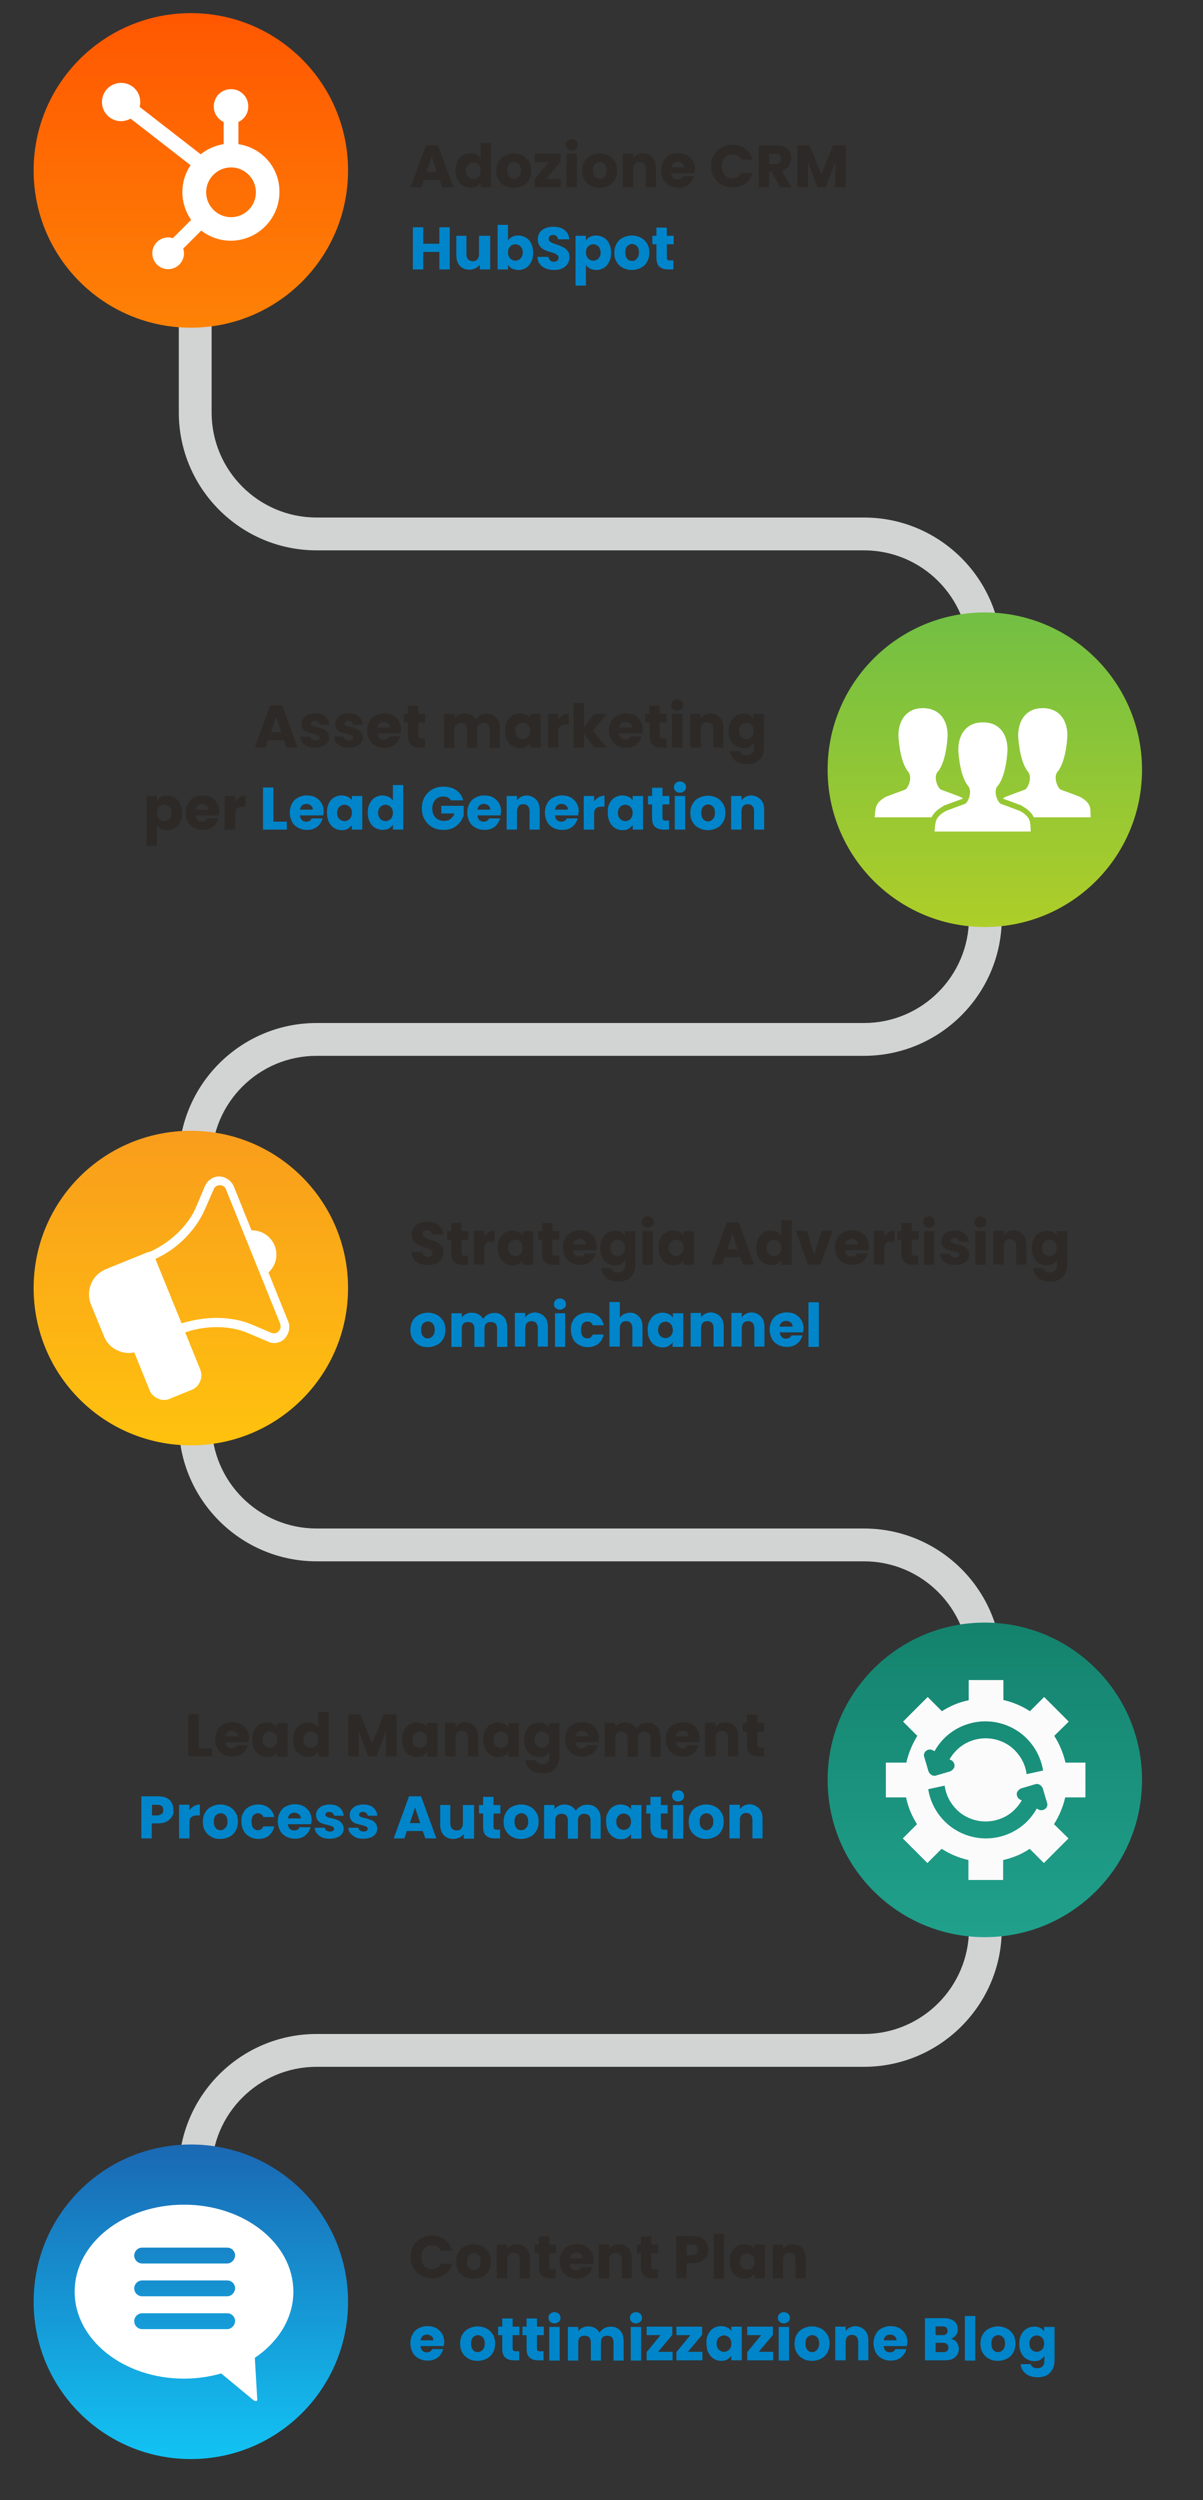 <?xml version="1.0" encoding="utf-8"?>
<!-- Generator: Adobe Illustrator 26.4.0, SVG Export Plug-In . SVG Version: 6.00 Build 0)  -->
<svg version="1.1" xmlns="http://www.w3.org/2000/svg" xmlns:xlink="http://www.w3.org/1999/xlink" x="0px" y="0px"
	 viewBox="0 0 440 914" style="enable-background:new 0 0 440 914;" xml:space="preserve">
<rect x="0" y="0" width="440" height="914" fill="#333333" stroke="none"/>
<style type="text/css">
	.st0{fill:#D2D3D3;}
	.st1{fill:#2D2926;}
	.st2{fill:#0085CA;}
	.st3{fill-rule:evenodd;clip-rule:evenodd;fill:url(#SVGID_1_);}
	.st4{fill:#FFFFFF;}
	.st5{fill-rule:evenodd;clip-rule:evenodd;fill:url(#SVGID_00000101805341649796419950000006381789179067364276_);}
	.st6{fill-rule:evenodd;clip-rule:evenodd;fill:url(#SVGID_00000134935646023932898610000011132193119085942663_);}
	.st7{fill:#FBFBFB;}
	.st8{fill-rule:evenodd;clip-rule:evenodd;fill:url(#SVGID_00000073001582510141725080000012554616232244585886_);}
	.st9{clip-path:url(#SVGID_00000067232477487206615690000009018579171332023169_);}
	.st10{fill-rule:evenodd;clip-rule:evenodd;fill:url(#SVGID_00000049219906163410891350000006723958299407137719_);}
	.st11{fill-rule:evenodd;clip-rule:evenodd;fill:url(#SVGID_00000071539862251088736470000013793025857088197276_);}
	.st12{fill-rule:evenodd;clip-rule:evenodd;fill:url(#SVGID_00000054238228486867838280000017721286606554536093_);}
	.st13{fill-rule:evenodd;clip-rule:evenodd;fill:url(#SVGID_00000103222612316351988250000006248635327943915173_);}
	.st14{fill-rule:evenodd;clip-rule:evenodd;fill:url(#SVGID_00000140693394899536481650000007786809154765279922_);}
	.st15{fill-rule:evenodd;clip-rule:evenodd;fill:url(#SVGID_00000049915111047179524220000003027784674641672090_);}
	.st16{fill-rule:evenodd;clip-rule:evenodd;fill:url(#SVGID_00000105387693746838361030000007192215601489117606_);}
	.st17{fill-rule:evenodd;clip-rule:evenodd;fill:url(#SVGID_00000027587671946809944280000002764378794618057345_);}
	.st18{fill-rule:evenodd;clip-rule:evenodd;fill:url(#SVGID_00000050639329708453323520000016456110735010760075_);}
	.st19{clip-path:url(#SVGID_00000171684167641974009990000005669901876629675394_);}
	.st20{fill-rule:evenodd;clip-rule:evenodd;fill:url(#SVGID_00000017509984115240222760000001950398539817651351_);}
	.st21{fill-rule:evenodd;clip-rule:evenodd;fill:url(#SVGID_00000016061142401820202610000017559826456772602811_);}
	.st22{fill-rule:evenodd;clip-rule:evenodd;fill:url(#SVGID_00000064337024881233459990000003760221764050199952_);}
	.st23{fill-rule:evenodd;clip-rule:evenodd;fill:url(#SVGID_00000049186781449221170530000001002131807179239585_);}
	.st24{fill-rule:evenodd;clip-rule:evenodd;fill:url(#SVGID_00000071557756244782922100000015166612163335460752_);}
	.st25{fill-rule:evenodd;clip-rule:evenodd;fill:url(#SVGID_00000090272385249907918960000013330028969942138756_);}
	.st26{fill-rule:evenodd;clip-rule:evenodd;fill:url(#SVGID_00000155127106342896472780000004373340262552909721_);}
	.st27{fill-rule:evenodd;clip-rule:evenodd;fill:url(#SVGID_00000147182420884938383050000002457025755175422606_);}
	.st28{fill-rule:evenodd;clip-rule:evenodd;fill:url(#SVGID_00000067932211387670829000000009071658488560404159_);}
	.st29{fill-rule:evenodd;clip-rule:evenodd;fill:url(#SVGID_00000129185126529275736460000001977382484795170718_);}
	.st30{clip-path:url(#SVGID_00000021092577883053298940000008768133790420423336_);}
	.st31{fill-rule:evenodd;clip-rule:evenodd;fill:url(#SVGID_00000018235074179097115530000007893029875667130017_);}
	.st32{fill-rule:evenodd;clip-rule:evenodd;fill:url(#SVGID_00000064331151951915956160000001768793517067664783_);}
	.st33{fill-rule:evenodd;clip-rule:evenodd;fill:url(#SVGID_00000119094850429500205390000005079011135036226951_);}
	.st34{fill-rule:evenodd;clip-rule:evenodd;fill:url(#SVGID_00000062904100161664881650000009488765087856011658_);}
	.st35{fill-rule:evenodd;clip-rule:evenodd;fill:url(#SVGID_00000098943094787637078960000008420770958663698824_);}
	.st36{clip-path:url(#SVGID_00000031209182605826316450000015652431665048037522_);}
	.st37{fill-rule:evenodd;clip-rule:evenodd;fill:url(#SVGID_00000136379384813643735410000002669593966376476060_);}
	.st38{fill-rule:evenodd;clip-rule:evenodd;fill:url(#SVGID_00000140009901751868190080000012237344282978707599_);}
	.st39{fill-rule:evenodd;clip-rule:evenodd;fill:url(#SVGID_00000002371084562270719280000003295724011353404604_);}
	.st40{fill-rule:evenodd;clip-rule:evenodd;fill:url(#SVGID_00000087412046954621232800000011005771252243185586_);}
	.st41{fill-rule:evenodd;clip-rule:evenodd;fill:url(#SVGID_00000146464086288886726850000017908405746574083216_);}
	.st42{fill-rule:evenodd;clip-rule:evenodd;fill:url(#SVGID_00000142882895478399095240000016258211596208612495_);}
	.st43{fill-rule:evenodd;clip-rule:evenodd;fill:url(#SVGID_00000150078280306211026090000001052369153237463742_);}
	.st44{fill-rule:evenodd;clip-rule:evenodd;fill:url(#SVGID_00000156551156803628397780000006158885573670696326_);}
	.st45{fill-rule:evenodd;clip-rule:evenodd;fill:url(#SVGID_00000002383000871770793660000005035135024221706645_);}
	.st46{fill-rule:evenodd;clip-rule:evenodd;fill:url(#SVGID_00000031199845971562235670000010570975553033786803_);}
	.st47{clip-path:url(#SVGID_00000080896493732427576270000014939323879903045819_);}
	.st48{fill-rule:evenodd;clip-rule:evenodd;fill:url(#SVGID_00000039091622088944866800000013088259004475212969_);}
	.st49{fill-rule:evenodd;clip-rule:evenodd;fill:url(#SVGID_00000016038212584752027200000000943729358931800213_);}
	.st50{fill-rule:evenodd;clip-rule:evenodd;fill:url(#SVGID_00000093156020249743716370000008865500212687676599_);}
	.st51{fill-rule:evenodd;clip-rule:evenodd;fill:url(#SVGID_00000105426183585721826330000005369483475163708586_);}
	.st52{fill-rule:evenodd;clip-rule:evenodd;fill:url(#SVGID_00000168812846268048630770000009050460054029103288_);}
	.st53{fill-rule:evenodd;clip-rule:evenodd;fill:url(#SVGID_00000181786278159411336110000001745270410754656898_);}
	.st54{fill-rule:evenodd;clip-rule:evenodd;fill:url(#SVGID_00000016060186567318926990000000807625702692498318_);}
	.st55{fill-rule:evenodd;clip-rule:evenodd;fill:url(#SVGID_00000091712556109012691760000016798764591174786488_);}
	.st56{fill-rule:evenodd;clip-rule:evenodd;fill:url(#SVGID_00000059288587631339703820000015942376472397497217_);}
	.st57{fill-rule:evenodd;clip-rule:evenodd;fill:url(#SVGID_00000069396432233974999210000011445868986012201137_);}
	.st58{fill-rule:evenodd;clip-rule:evenodd;fill:url(#SVGID_00000135684835238505615320000001536700707950378149_);}
	.st59{fill-rule:evenodd;clip-rule:evenodd;fill:url(#SVGID_00000140015258219260229890000004921059719937005759_);}
	.st60{fill-rule:evenodd;clip-rule:evenodd;fill:url(#SVGID_00000048463533444990511680000016788867181263314855_);}
	.st61{fill-rule:evenodd;clip-rule:evenodd;fill:url(#SVGID_00000135661962499983770520000010035372057253476743_);}
	.st62{fill-rule:evenodd;clip-rule:evenodd;fill:url(#SVGID_00000058586840387287032860000016083802732704773816_);}
	.st63{fill-rule:evenodd;clip-rule:evenodd;fill:url(#SVGID_00000103984814944745750890000011984165629040172458_);}
	.st64{fill-rule:evenodd;clip-rule:evenodd;fill:url(#SVGID_00000113341111208812930880000002170856180334051478_);}
	.st65{fill-rule:evenodd;clip-rule:evenodd;fill:url(#SVGID_00000005956165246091632160000013092988184057494456_);}
	.st66{fill-rule:evenodd;clip-rule:evenodd;fill:url(#SVGID_00000103983669763380668120000014133718587430180026_);}
	.st67{fill-rule:evenodd;clip-rule:evenodd;fill:url(#SVGID_00000047037102633861323310000013624717464371812754_);}
	.st68{fill-rule:evenodd;clip-rule:evenodd;fill:url(#SVGID_00000091697125025334949290000002939222944226732435_);}
	.st69{fill-rule:evenodd;clip-rule:evenodd;fill:url(#SVGID_00000025443985244806600890000003504142845758446492_);}
	.st70{fill-rule:evenodd;clip-rule:evenodd;fill:url(#SVGID_00000044867847235119601650000016295295882109154751_);}
	.st71{fill-rule:evenodd;clip-rule:evenodd;fill:url(#SVGID_00000044856045769590193370000002320653263650647978_);}
	.st72{fill-rule:evenodd;clip-rule:evenodd;fill:url(#SVGID_00000139980305779640933500000018171004947543773583_);}
	.st73{fill-rule:evenodd;clip-rule:evenodd;fill:url(#SVGID_00000175306883929402353550000010714748134274759837_);}
	.st74{fill-rule:evenodd;clip-rule:evenodd;fill:url(#SVGID_00000002359533491874958110000016291066176168616333_);}
</style>
<g id="Livello_2">
</g>
<g id="Livello_1">
	<g>
		<g>
			<g>
				<path class="st0" d="M77.4,889.5h-12V794c0-27.8,22.6-50.4,50.4-50.4h200.2c21.2,0,38.4-17.2,38.4-38.4v-96
					c0-21.2-17.2-38.4-38.4-38.4H115.8c-27.8,0-50.4-22.6-50.4-50.4v-96c0-27.8,22.6-50.4,50.4-50.4h200.2
					c21.2,0,38.4-17.2,38.4-38.4v-96c0-21.2-17.2-38.4-38.4-38.4H115.8c-27.8,0-50.4-22.6-50.4-50.4v-96h12v96
					c0,21.2,17.2,38.4,38.4,38.4h200.2c27.8,0,50.4,22.6,50.4,50.4v96c0,27.8-22.6,50.4-50.4,50.4H115.8
					c-21.2,0-38.4,17.2-38.4,38.4v96c0,21.2,17.2,38.4,38.4,38.4h200.2c27.8,0,50.4,22.6,50.4,50.4v96c0,27.8-22.6,50.4-50.4,50.4
					H115.8c-21.2,0-38.4,17.2-38.4,38.4V889.5z"/>
				<g>
					<path class="st1" d="M160.7,65.8H155l-0.9,2.7h-3.9l5.6-15.4h4.4l5.6,15.4h-4L160.7,65.8z M159.8,62.9l-1.9-5.7l-1.9,5.7H159.8
						z"/>
					<path class="st1" d="M167.3,59c0.5-1,1.1-1.7,1.9-2.2c0.8-0.5,1.7-0.8,2.8-0.8c0.8,0,1.5,0.2,2.2,0.5c0.7,0.3,1.2,0.8,1.6,1.4
						v-5.7h3.8v16.3h-3.8v-1.8c-0.4,0.6-0.9,1.1-1.5,1.4s-1.4,0.5-2.3,0.5c-1,0-1.9-0.3-2.8-0.8c-0.8-0.5-1.5-1.3-1.9-2.2
						c-0.5-1-0.7-2.1-0.7-3.3C166.6,61.1,166.8,60,167.3,59z M175,60.2c-0.5-0.5-1.2-0.8-1.9-0.8s-1.4,0.3-1.9,0.8
						c-0.5,0.5-0.8,1.3-0.8,2.2c0,0.9,0.3,1.7,0.8,2.2c0.5,0.5,1.2,0.8,1.9,0.8s1.4-0.3,1.9-0.8c0.5-0.5,0.8-1.3,0.8-2.2
						C175.8,61.4,175.5,60.7,175,60.2z"/>
					<path class="st1" d="M184.6,67.9c-1-0.5-1.7-1.2-2.3-2.2c-0.6-1-0.8-2.1-0.8-3.3c0-1.3,0.3-2.4,0.8-3.3c0.6-1,1.3-1.7,2.3-2.2
						c1-0.5,2.1-0.8,3.3-0.8c1.2,0,2.3,0.3,3.3,0.8c1,0.5,1.7,1.3,2.3,2.2c0.6,1,0.8,2.1,0.8,3.3c0,1.3-0.3,2.4-0.8,3.3
						c-0.6,1-1.3,1.7-2.3,2.2c-1,0.5-2.1,0.8-3.3,0.8C186.7,68.7,185.6,68.4,184.6,67.9z M189.7,64.6c0.5-0.5,0.8-1.3,0.8-2.3
						c0-1-0.2-1.7-0.7-2.3c-0.5-0.5-1.1-0.8-1.8-0.8c-0.7,0-1.3,0.3-1.8,0.8c-0.5,0.5-0.7,1.3-0.7,2.3c0,1,0.2,1.7,0.7,2.3
						s1.1,0.8,1.8,0.8S189.2,65.2,189.7,64.6z"/>
					<path class="st1" d="M199.8,65.4h5.3v3.1h-9.5v-3l5.1-6.2h-5.1v-3.1h9.4v3L199.8,65.4z"/>
					<path class="st1" d="M207.5,54.4c-0.4-0.4-0.6-0.9-0.6-1.4c0-0.6,0.2-1.1,0.6-1.5c0.4-0.4,1-0.6,1.6-0.6c0.6,0,1.2,0.2,1.6,0.6
						c0.4,0.4,0.6,0.9,0.6,1.5c0,0.6-0.2,1.1-0.6,1.4s-0.9,0.6-1.6,0.6C208.4,55,207.9,54.8,207.5,54.4z M211,56.2v12.3h-3.8V56.2
						H211z"/>
					<path class="st1" d="M216,67.9c-1-0.5-1.7-1.2-2.3-2.2c-0.6-1-0.8-2.1-0.8-3.3c0-1.3,0.3-2.4,0.8-3.3c0.6-1,1.3-1.7,2.3-2.2
						c1-0.5,2.1-0.8,3.3-0.8c1.2,0,2.3,0.3,3.3,0.8c1,0.5,1.7,1.3,2.3,2.2c0.6,1,0.8,2.1,0.8,3.3c0,1.3-0.3,2.4-0.8,3.3
						c-0.6,1-1.3,1.7-2.3,2.2c-1,0.5-2.1,0.8-3.3,0.8C218.1,68.7,217,68.4,216,67.9z M221.1,64.6c0.5-0.5,0.8-1.3,0.8-2.3
						c0-1-0.2-1.7-0.7-2.3c-0.5-0.5-1.1-0.8-1.8-0.8c-0.7,0-1.3,0.3-1.8,0.8c-0.5,0.5-0.7,1.3-0.7,2.3c0,1,0.2,1.7,0.7,2.3
						s1.1,0.8,1.8,0.8S220.6,65.2,221.1,64.6z"/>
					<path class="st1" d="M238.6,57.5c0.9,0.9,1.3,2.2,1.3,3.8v7.2h-3.7v-6.7c0-0.8-0.2-1.5-0.6-1.9c-0.4-0.5-1-0.7-1.7-0.7
						c-0.7,0-1.3,0.2-1.7,0.7c-0.4,0.5-0.6,1.1-0.6,1.9v6.7h-3.8V56.2h3.8v1.6c0.4-0.5,0.9-1,1.5-1.3c0.6-0.3,1.4-0.5,2.2-0.5
						C236.6,56.1,237.8,56.6,238.6,57.5z"/>
					<path class="st1" d="M254,63.3h-8.5c0.1,0.8,0.3,1.3,0.7,1.7s1,0.6,1.6,0.6c0.9,0,1.6-0.4,2-1.2h4c-0.2,0.8-0.6,1.5-1.1,2.2
						c-0.5,0.6-1.2,1.2-2,1.5c-0.8,0.4-1.7,0.5-2.7,0.5c-1.2,0-2.3-0.3-3.2-0.8c-0.9-0.5-1.7-1.2-2.2-2.2c-0.5-1-0.8-2.1-0.8-3.3
						c0-1.3,0.3-2.4,0.8-3.3c0.5-1,1.2-1.7,2.2-2.2c0.9-0.5,2-0.8,3.2-0.8c1.2,0,2.2,0.2,3.2,0.7c0.9,0.5,1.6,1.2,2.2,2.1
						c0.5,0.9,0.8,2,0.8,3.2C254.1,62.5,254.1,62.9,254,63.3z M250.3,61.2c0-0.6-0.2-1.2-0.7-1.5c-0.4-0.4-1-0.6-1.6-0.6
						c-0.6,0-1.2,0.2-1.6,0.5c-0.4,0.4-0.7,0.9-0.8,1.6H250.3z"/>
					<path class="st1" d="M261.1,56.7c0.7-1.2,1.6-2.1,2.8-2.8c1.2-0.7,2.5-1,4-1c1.8,0,3.4,0.5,4.7,1.5c1.3,1,2.2,2.3,2.6,4h-4.1
						c-0.3-0.6-0.7-1.1-1.3-1.5c-0.6-0.3-1.2-0.5-1.9-0.5c-1.2,0-2.1,0.4-2.8,1.2s-1.1,1.9-1.1,3.2c0,1.3,0.4,2.4,1.1,3.2
						c0.7,0.8,1.7,1.2,2.8,1.2c0.7,0,1.4-0.2,1.9-0.5c0.6-0.3,1-0.8,1.3-1.5h4.1c-0.4,1.7-1.3,3-2.6,3.9c-1.3,1-2.9,1.4-4.7,1.4
						c-1.5,0-2.8-0.3-4-1c-1.2-0.7-2.1-1.6-2.8-2.8c-0.7-1.2-1-2.5-1-4.1C260.1,59.2,260.4,57.9,261.1,56.7z"/>
					<path class="st1" d="M285.4,68.5l-3.2-5.8h-0.9v5.8h-3.8V53.1h6.3c1.2,0,2.3,0.2,3.1,0.6c0.9,0.4,1.5,1,1.9,1.7
						c0.4,0.7,0.6,1.6,0.6,2.5c0,1-0.3,1.9-0.9,2.8c-0.6,0.8-1.4,1.4-2.6,1.7l3.6,6.1H285.4z M281.3,60h2.3c0.7,0,1.2-0.2,1.6-0.5
						s0.5-0.8,0.5-1.4c0-0.6-0.2-1-0.5-1.4s-0.9-0.5-1.6-0.5h-2.3V60z"/>
					<path class="st1" d="M309.3,53.1v15.4h-3.8v-9.3l-3.5,9.3h-3l-3.5-9.3v9.3h-3.8V53.1h4.4l4.3,10.7l4.3-10.7H309.3z"/>
					<path class="st2" d="M164.5,83.1v15.4h-3.8v-6.4h-5.9v6.4h-3.8V83.1h3.8v6h5.9v-6H164.5z"/>
					<path class="st2" d="M179.3,86.2v12.3h-3.8v-1.7c-0.4,0.5-0.9,1-1.6,1.3c-0.7,0.3-1.4,0.5-2.2,0.5c-0.9,0-1.8-0.2-2.5-0.6
						s-1.3-1-1.7-1.8c-0.4-0.8-0.6-1.7-0.6-2.8v-7.2h3.7v6.7c0,0.8,0.2,1.5,0.6,1.9s1,0.7,1.7,0.7c0.7,0,1.3-0.2,1.7-0.7
						c0.4-0.5,0.6-1.1,0.6-1.9v-6.7H179.3z"/>
					<path class="st2" d="M187.3,86.6c0.7-0.4,1.4-0.5,2.3-0.5c1,0,1.9,0.3,2.8,0.8c0.8,0.5,1.5,1.2,1.9,2.2c0.5,1,0.7,2.1,0.7,3.3
						c0,1.3-0.2,2.4-0.7,3.3c-0.5,1-1.1,1.7-1.9,2.2c-0.8,0.5-1.7,0.8-2.8,0.8c-0.9,0-1.6-0.2-2.3-0.5c-0.6-0.3-1.2-0.8-1.5-1.4v1.7
						H182V82.2h3.8V88C186.1,87.4,186.7,86.9,187.3,86.6z M190.4,90.1c-0.5-0.5-1.2-0.8-1.9-0.8c-0.7,0-1.4,0.3-1.9,0.8
						s-0.8,1.3-0.8,2.2c0,0.9,0.3,1.7,0.8,2.2c0.5,0.5,1.2,0.8,1.9,0.8s1.4-0.3,1.9-0.8c0.5-0.6,0.8-1.3,0.8-2.2
						C191.2,91.4,190.9,90.7,190.4,90.1z"/>
					<path class="st2" d="M199.5,98.1c-0.9-0.4-1.6-0.9-2.1-1.6c-0.5-0.7-0.8-1.6-0.8-2.6h4c0.1,0.6,0.3,1,0.6,1.3
						c0.3,0.3,0.8,0.5,1.3,0.5c0.6,0,1-0.1,1.3-0.4c0.3-0.3,0.5-0.6,0.5-1.1c0-0.4-0.1-0.7-0.4-0.9s-0.6-0.5-0.9-0.6
						c-0.4-0.2-0.9-0.3-1.6-0.5c-1-0.3-1.8-0.6-2.4-0.9c-0.6-0.3-1.2-0.8-1.6-1.4c-0.5-0.6-0.7-1.4-0.7-2.4c0-1.4,0.5-2.6,1.6-3.4
						c1-0.8,2.4-1.2,4.1-1.2c1.7,0,3.1,0.4,4.1,1.2s1.6,1.9,1.7,3.4h-4.1c0-0.5-0.2-0.9-0.6-1.2c-0.3-0.3-0.8-0.4-1.3-0.4
						c-0.5,0-0.8,0.1-1.1,0.4c-0.3,0.2-0.4,0.6-0.4,1c0,0.5,0.2,0.9,0.7,1.2c0.5,0.3,1.2,0.6,2.2,0.9c1,0.3,1.8,0.7,2.4,1
						c0.6,0.3,1.2,0.8,1.6,1.3c0.5,0.6,0.7,1.3,0.7,2.3c0,0.9-0.2,1.7-0.7,2.4c-0.4,0.7-1.1,1.3-1.9,1.7s-1.9,0.6-3,0.6
						C201.4,98.7,200.4,98.5,199.5,98.1z"/>
					<path class="st2" d="M215.8,86.6c0.6-0.4,1.4-0.5,2.3-0.5c1,0,1.9,0.3,2.8,0.8c0.8,0.5,1.5,1.2,1.9,2.2c0.5,1,0.7,2.1,0.7,3.3
						c0,1.3-0.2,2.4-0.7,3.3c-0.5,1-1.1,1.7-1.9,2.2c-0.8,0.5-1.7,0.8-2.8,0.8c-0.9,0-1.6-0.2-2.3-0.5c-0.7-0.4-1.2-0.8-1.5-1.4v7.6
						h-3.8V86.2h3.8V88C214.6,87.4,215.1,86.9,215.8,86.6z M218.9,90.1c-0.5-0.5-1.2-0.8-1.9-0.8c-0.7,0-1.4,0.3-1.9,0.8
						s-0.8,1.3-0.8,2.2c0,0.9,0.3,1.7,0.8,2.2c0.5,0.5,1.2,0.8,1.9,0.8s1.4-0.3,1.9-0.8c0.5-0.6,0.8-1.3,0.8-2.2
						C219.6,91.4,219.4,90.7,218.9,90.1z"/>
					<path class="st2" d="M227.8,97.9c-1-0.5-1.7-1.2-2.3-2.2c-0.6-1-0.8-2.1-0.8-3.3c0-1.3,0.3-2.4,0.8-3.3c0.6-1,1.3-1.7,2.3-2.2
						c1-0.5,2.1-0.8,3.3-0.8c1.2,0,2.3,0.3,3.3,0.8c1,0.5,1.7,1.3,2.3,2.2c0.6,1,0.8,2.1,0.8,3.3c0,1.3-0.3,2.4-0.8,3.3
						c-0.6,1-1.3,1.7-2.3,2.2c-1,0.5-2.1,0.8-3.3,0.8C229.8,98.7,228.7,98.4,227.8,97.9z M232.9,94.6c0.5-0.5,0.8-1.3,0.8-2.3
						c0-1-0.2-1.7-0.7-2.3c-0.5-0.5-1.1-0.8-1.8-0.8c-0.7,0-1.3,0.3-1.8,0.8c-0.5,0.5-0.7,1.3-0.7,2.3c0,1,0.2,1.7,0.7,2.3
						s1.1,0.8,1.8,0.8S232.4,95.2,232.9,94.6z"/>
					<path class="st2" d="M246.3,95.3v3.2h-1.9c-1.4,0-2.4-0.3-3.2-1s-1.1-1.8-1.1-3.3v-4.9h-1.5v-3.1h1.5v-3h3.8v3h2.5v3.1h-2.5
						v4.9c0,0.4,0.1,0.6,0.3,0.8c0.2,0.2,0.5,0.2,0.9,0.2H246.3z"/>
				</g>
				<g>
					<path class="st1" d="M153.4,461.9c-0.9-0.4-1.6-0.9-2.1-1.6c-0.5-0.7-0.8-1.6-0.8-2.6h4c0.1,0.6,0.3,1,0.6,1.3
						c0.3,0.3,0.8,0.5,1.3,0.5c0.6,0,1-0.1,1.3-0.4c0.3-0.3,0.5-0.6,0.5-1.1c0-0.4-0.1-0.7-0.4-0.9c-0.3-0.2-0.6-0.5-0.9-0.6
						c-0.4-0.2-0.9-0.3-1.6-0.5c-1-0.3-1.8-0.6-2.4-0.9c-0.6-0.3-1.2-0.8-1.6-1.4c-0.5-0.6-0.7-1.4-0.7-2.4c0-1.4,0.5-2.6,1.6-3.4
						s2.4-1.2,4.1-1.2c1.7,0,3.1,0.4,4.1,1.2s1.6,1.9,1.7,3.4h-4.1c0-0.5-0.2-0.9-0.6-1.2c-0.3-0.3-0.8-0.4-1.3-0.4
						c-0.5,0-0.8,0.1-1.1,0.4c-0.3,0.2-0.4,0.6-0.4,1c0,0.5,0.2,0.9,0.7,1.2c0.5,0.3,1.2,0.6,2.2,0.9c1,0.3,1.8,0.7,2.4,1
						c0.6,0.3,1.2,0.8,1.6,1.3c0.5,0.6,0.7,1.3,0.7,2.3c0,0.9-0.2,1.7-0.7,2.4c-0.4,0.7-1.1,1.3-1.9,1.7c-0.8,0.4-1.9,0.6-3,0.6
						C155.3,462.5,154.3,462.3,153.4,461.9z"/>
					<path class="st1" d="M171.2,459.2v3.2h-1.9c-1.4,0-2.4-0.3-3.2-1c-0.8-0.7-1.1-1.8-1.1-3.3v-4.9h-1.5v-3.1h1.5v-3h3.8v3h2.5
						v3.1h-2.5v4.9c0,0.4,0.1,0.6,0.3,0.8c0.2,0.2,0.5,0.2,0.9,0.2H171.2z"/>
					<path class="st1" d="M178.7,450.5c0.7-0.4,1.4-0.6,2.2-0.6v4h-1c-0.9,0-1.6,0.2-2.1,0.6s-0.7,1.1-0.7,2.1v5.7h-3.8v-12.3h3.8v2
						C177.5,451.4,178,450.9,178.7,450.5z"/>
					<path class="st1" d="M182.7,452.9c0.5-1,1.1-1.7,1.9-2.2c0.8-0.5,1.7-0.8,2.8-0.8c0.9,0,1.6,0.2,2.3,0.5s1.2,0.8,1.5,1.4v-1.7
						h3.8v12.3h-3.8v-1.7c-0.4,0.6-0.9,1-1.5,1.4s-1.4,0.5-2.3,0.5c-1,0-1.9-0.3-2.7-0.8c-0.8-0.5-1.5-1.3-1.9-2.2
						c-0.5-1-0.7-2.1-0.7-3.3C181.9,454.9,182.2,453.8,182.7,452.9z M190.4,454c-0.5-0.5-1.2-0.8-1.9-0.8s-1.4,0.3-1.9,0.8
						c-0.5,0.5-0.8,1.3-0.8,2.2c0,0.9,0.3,1.7,0.8,2.2c0.5,0.5,1.2,0.8,1.9,0.8s1.4-0.3,1.9-0.8c0.5-0.5,0.8-1.3,0.8-2.2
						C191.1,455.3,190.9,454.5,190.4,454z"/>
					<path class="st1" d="M204.5,459.2v3.2h-1.9c-1.4,0-2.4-0.3-3.2-1c-0.8-0.7-1.1-1.8-1.1-3.3v-4.9h-1.5v-3.1h1.5v-3h3.8v3h2.5
						v3.1H202v4.9c0,0.4,0.1,0.6,0.3,0.8c0.2,0.2,0.5,0.2,0.9,0.2H204.5z"/>
					<path class="st1" d="M218.1,457.1h-8.5c0.1,0.8,0.3,1.3,0.7,1.7c0.4,0.4,1,0.6,1.6,0.6c0.9,0,1.6-0.4,2-1.2h4
						c-0.2,0.8-0.6,1.5-1.1,2.2c-0.5,0.6-1.2,1.2-2,1.5c-0.8,0.4-1.7,0.5-2.7,0.5c-1.2,0-2.3-0.3-3.2-0.8c-0.9-0.5-1.7-1.2-2.2-2.2
						c-0.5-1-0.8-2.1-0.8-3.3c0-1.3,0.3-2.4,0.8-3.3c0.5-1,1.2-1.7,2.2-2.2c0.9-0.5,2-0.8,3.2-0.8c1.2,0,2.2,0.2,3.2,0.7
						c0.9,0.5,1.6,1.2,2.2,2.1c0.5,0.9,0.8,2,0.8,3.2C218.1,456.4,218.1,456.7,218.1,457.1z M214.3,455c0-0.6-0.2-1.2-0.7-1.5
						c-0.4-0.4-1-0.6-1.6-0.6c-0.6,0-1.2,0.2-1.6,0.5c-0.4,0.4-0.7,0.9-0.8,1.6H214.3z"/>
					<path class="st1" d="M227.1,450.4c0.7,0.4,1.2,0.8,1.5,1.4v-1.7h3.8v12.3c0,1.1-0.2,2.2-0.7,3.1s-1.1,1.6-2,2.2
						c-0.9,0.5-2.1,0.8-3.4,0.8c-1.8,0-3.3-0.4-4.4-1.3c-1.1-0.9-1.8-2-1.9-3.5h3.7c0.1,0.5,0.4,0.8,0.8,1.1c0.4,0.3,1,0.4,1.6,0.4
						c0.8,0,1.4-0.2,1.9-0.7c0.5-0.4,0.7-1.2,0.7-2.1v-1.7c-0.4,0.6-0.9,1-1.5,1.4c-0.6,0.4-1.4,0.5-2.3,0.5c-1,0-1.9-0.3-2.8-0.8
						c-0.8-0.5-1.5-1.3-1.9-2.2c-0.5-1-0.7-2.1-0.7-3.3c0-1.3,0.2-2.4,0.7-3.3c0.5-1,1.1-1.7,1.9-2.2c0.8-0.5,1.7-0.8,2.8-0.8
						C225.6,449.9,226.4,450.1,227.1,450.4z M227.8,454c-0.5-0.5-1.2-0.8-1.9-0.8s-1.4,0.3-1.9,0.8c-0.5,0.5-0.8,1.3-0.8,2.2
						c0,0.9,0.3,1.7,0.8,2.2c0.5,0.5,1.2,0.8,1.9,0.8s1.4-0.3,1.9-0.8c0.5-0.5,0.8-1.3,0.8-2.2C228.6,455.3,228.3,454.5,227.8,454z"
						/>
					<path class="st1" d="M235.3,448.2c-0.4-0.4-0.6-0.9-0.6-1.4c0-0.6,0.2-1.1,0.6-1.5c0.4-0.4,1-0.6,1.6-0.6
						c0.6,0,1.2,0.2,1.6,0.6c0.4,0.4,0.6,0.9,0.6,1.5c0,0.6-0.2,1.1-0.6,1.4s-0.9,0.6-1.6,0.6C236.3,448.8,235.7,448.6,235.3,448.2z
						 M238.8,450.1v12.3h-3.8v-12.3H238.8z"/>
					<path class="st1" d="M241.5,452.9c0.5-1,1.1-1.7,1.9-2.2c0.8-0.5,1.7-0.8,2.8-0.8c0.9,0,1.6,0.2,2.3,0.5s1.2,0.8,1.5,1.4v-1.7
						h3.8v12.3H250v-1.7c-0.4,0.6-0.9,1-1.5,1.4c-0.7,0.4-1.4,0.5-2.3,0.5c-1,0-1.9-0.3-2.7-0.8c-0.8-0.5-1.5-1.3-1.9-2.2
						c-0.5-1-0.7-2.1-0.7-3.3C240.8,454.9,241,453.8,241.5,452.9z M249.2,454c-0.5-0.5-1.2-0.8-1.9-0.8s-1.4,0.3-1.9,0.8
						c-0.5,0.5-0.8,1.3-0.8,2.2c0,0.9,0.3,1.7,0.8,2.2c0.5,0.5,1.2,0.8,1.9,0.8s1.4-0.3,1.9-0.8c0.5-0.5,0.8-1.3,0.8-2.2
						C250,455.3,249.7,454.5,249.2,454z"/>
					<path class="st1" d="M270.8,459.6H265l-0.9,2.7h-3.9l5.6-15.4h4.4l5.6,15.4h-4L270.8,459.6z M269.8,456.7l-1.9-5.7l-1.9,5.7
						H269.8z"/>
					<path class="st1" d="M277.3,452.9c0.5-1,1.1-1.7,1.9-2.2c0.8-0.5,1.7-0.8,2.8-0.8c0.8,0,1.5,0.2,2.2,0.5
						c0.7,0.3,1.2,0.8,1.6,1.4v-5.7h3.8v16.3h-3.8v-1.8c-0.4,0.6-0.9,1.1-1.5,1.4s-1.4,0.5-2.3,0.5c-1,0-1.9-0.3-2.8-0.8
						c-0.8-0.5-1.5-1.3-1.9-2.2c-0.5-1-0.7-2.1-0.7-3.3C276.6,454.9,276.9,453.8,277.3,452.9z M285,454c-0.5-0.5-1.2-0.8-1.9-0.8
						s-1.4,0.3-1.9,0.8c-0.5,0.5-0.8,1.3-0.8,2.2c0,0.9,0.3,1.7,0.8,2.2c0.5,0.5,1.2,0.8,1.9,0.8s1.4-0.3,1.9-0.8
						c0.5-0.5,0.8-1.3,0.8-2.2C285.8,455.3,285.5,454.5,285,454z"/>
					<path class="st1" d="M297.8,458.8l2.7-8.8h4l-4.4,12.3h-4.6l-4.4-12.3h4L297.8,458.8z"/>
					<path class="st1" d="M317.6,457.1h-8.5c0.1,0.8,0.3,1.3,0.7,1.7c0.4,0.4,1,0.6,1.6,0.6c0.9,0,1.6-0.4,2-1.2h4
						c-0.2,0.8-0.6,1.5-1.1,2.2c-0.5,0.6-1.2,1.2-2,1.5c-0.8,0.4-1.7,0.5-2.7,0.5c-1.2,0-2.3-0.3-3.2-0.8c-0.9-0.5-1.7-1.2-2.2-2.2
						c-0.5-1-0.8-2.1-0.8-3.3c0-1.3,0.3-2.4,0.8-3.3c0.5-1,1.2-1.7,2.2-2.2c0.9-0.5,2-0.8,3.2-0.8c1.2,0,2.2,0.2,3.2,0.7
						c0.9,0.5,1.6,1.2,2.2,2.1c0.5,0.9,0.8,2,0.8,3.2C317.6,456.4,317.6,456.7,317.6,457.1z M313.8,455c0-0.6-0.2-1.2-0.7-1.5
						c-0.4-0.4-1-0.6-1.6-0.6c-0.6,0-1.2,0.2-1.6,0.5c-0.4,0.4-0.7,0.9-0.8,1.6H313.8z"/>
					<path class="st1" d="M325,450.5c0.7-0.4,1.4-0.6,2.2-0.6v4h-1c-0.9,0-1.6,0.2-2.1,0.6c-0.5,0.4-0.7,1.1-0.7,2.1v5.7h-3.8v-12.3
						h3.8v2C323.8,451.4,324.4,450.9,325,450.5z"/>
					<path class="st1" d="M335.9,459.2v3.2H334c-1.4,0-2.4-0.3-3.2-1c-0.8-0.7-1.1-1.8-1.1-3.3v-4.9h-1.5v-3.1h1.5v-3h3.8v3h2.5v3.1
						h-2.5v4.9c0,0.4,0.1,0.6,0.3,0.8c0.2,0.2,0.5,0.2,0.9,0.2H335.9z"/>
					<path class="st1" d="M338.2,448.2c-0.4-0.4-0.6-0.9-0.6-1.4c0-0.6,0.2-1.1,0.6-1.5c0.4-0.4,1-0.6,1.6-0.6
						c0.6,0,1.2,0.2,1.6,0.6c0.4,0.4,0.6,0.9,0.6,1.5c0,0.6-0.2,1.1-0.6,1.4s-0.9,0.6-1.6,0.6C339.2,448.8,338.7,448.6,338.2,448.2z
						 M341.7,450.1v12.3H338v-12.3H341.7z"/>
					<path class="st1" d="M346.6,462c-0.8-0.4-1.5-0.9-2-1.5c-0.5-0.6-0.8-1.4-0.8-2.1h3.7c0,0.4,0.2,0.8,0.6,1
						c0.4,0.3,0.8,0.4,1.3,0.4c0.5,0,0.8-0.1,1.1-0.3c0.3-0.2,0.4-0.4,0.4-0.7c0-0.4-0.2-0.6-0.5-0.8c-0.4-0.2-1-0.4-1.8-0.6
						c-0.9-0.2-1.6-0.4-2.2-0.6c-0.6-0.2-1.1-0.6-1.5-1.1c-0.4-0.5-0.6-1.2-0.6-2c0-0.7,0.2-1.3,0.6-1.9s1-1,1.7-1.4
						s1.7-0.5,2.7-0.5c1.5,0,2.8,0.4,3.6,1.1c0.9,0.8,1.4,1.8,1.5,3h-3.5c-0.1-0.4-0.2-0.8-0.6-1c-0.3-0.2-0.7-0.4-1.2-0.4
						c-0.4,0-0.8,0.1-1,0.3s-0.4,0.4-0.4,0.7c0,0.4,0.2,0.6,0.6,0.8c0.4,0.2,1,0.4,1.8,0.5c0.9,0.2,1.7,0.5,2.2,0.7
						c0.6,0.2,1.1,0.6,1.5,1.1c0.4,0.5,0.7,1.2,0.7,2c0,0.7-0.2,1.4-0.6,1.9c-0.4,0.6-1,1-1.7,1.3c-0.8,0.3-1.6,0.5-2.6,0.5
						C348.4,462.5,347.4,462.3,346.6,462z"/>
					<path class="st1" d="M357,448.2c-0.4-0.4-0.6-0.9-0.6-1.4c0-0.6,0.2-1.1,0.6-1.5c0.4-0.4,1-0.6,1.6-0.6c0.6,0,1.2,0.2,1.6,0.6
						c0.4,0.4,0.6,0.9,0.6,1.5c0,0.6-0.2,1.1-0.6,1.4s-0.9,0.6-1.6,0.6C358,448.8,357.4,448.6,357,448.2z M360.5,450.1v12.3h-3.8
						v-12.3H360.5z"/>
					<path class="st1" d="M374.1,451.3c0.9,0.9,1.3,2.2,1.3,3.8v7.2h-3.7v-6.7c0-0.8-0.2-1.5-0.6-1.9c-0.4-0.5-1-0.7-1.7-0.7
						s-1.3,0.2-1.7,0.7c-0.4,0.5-0.6,1.1-0.6,1.9v6.7h-3.8v-12.3h3.8v1.6c0.4-0.5,0.9-1,1.5-1.3c0.6-0.3,1.4-0.5,2.2-0.5
						C372.1,449.9,373.3,450.4,374.1,451.3z"/>
					<path class="st1" d="M385,450.4c0.7,0.4,1.2,0.8,1.5,1.4v-1.7h3.8v12.3c0,1.1-0.2,2.2-0.7,3.1c-0.4,0.9-1.1,1.6-2,2.2
						s-2.1,0.8-3.4,0.8c-1.8,0-3.3-0.4-4.4-1.3c-1.1-0.9-1.8-2-1.9-3.5h3.7c0.1,0.5,0.4,0.8,0.8,1.1c0.4,0.3,1,0.4,1.6,0.4
						c0.8,0,1.4-0.2,1.9-0.7c0.5-0.4,0.7-1.2,0.7-2.1v-1.7c-0.4,0.6-0.9,1-1.5,1.4c-0.6,0.4-1.4,0.5-2.3,0.5c-1,0-1.9-0.3-2.8-0.8
						c-0.8-0.5-1.5-1.3-1.9-2.2c-0.5-1-0.7-2.1-0.7-3.3c0-1.3,0.2-2.4,0.7-3.3c0.5-1,1.1-1.7,1.9-2.2c0.8-0.5,1.7-0.8,2.8-0.8
						C383.6,449.9,384.3,450.1,385,450.4z M385.7,454c-0.5-0.5-1.2-0.8-1.9-0.8s-1.4,0.3-1.9,0.8c-0.5,0.5-0.8,1.3-0.8,2.2
						c0,0.9,0.3,1.7,0.8,2.2c0.5,0.5,1.2,0.8,1.9,0.8s1.4-0.3,1.9-0.8c0.5-0.5,0.8-1.3,0.8-2.2C386.5,455.3,386.2,454.5,385.7,454z"
						/>
					<path class="st2" d="M153.2,491.7c-1-0.5-1.7-1.2-2.3-2.2c-0.6-1-0.8-2.1-0.8-3.3c0-1.3,0.3-2.4,0.8-3.3c0.6-1,1.3-1.7,2.3-2.2
						c1-0.5,2.1-0.8,3.3-0.8c1.2,0,2.3,0.3,3.3,0.8c1,0.5,1.7,1.3,2.3,2.2c0.6,1,0.8,2.1,0.8,3.3c0,1.3-0.3,2.4-0.8,3.3
						c-0.6,1-1.3,1.7-2.3,2.2c-1,0.5-2.1,0.8-3.3,0.8S154.1,492.3,153.2,491.7z M158.2,488.5c0.5-0.5,0.8-1.3,0.8-2.3
						c0-1-0.2-1.7-0.7-2.3c-0.5-0.5-1.1-0.8-1.8-0.8c-0.7,0-1.3,0.3-1.8,0.8c-0.5,0.5-0.7,1.3-0.7,2.3c0,1,0.2,1.7,0.7,2.3
						s1.1,0.8,1.8,0.8S157.7,489,158.2,488.5z"/>
					<path class="st2" d="M184.1,481.3c0.9,0.9,1.4,2.2,1.4,3.9v7.2h-3.7v-6.7c0-0.8-0.2-1.4-0.6-1.8s-1-0.6-1.7-0.6
						c-0.7,0-1.3,0.2-1.7,0.6s-0.6,1-0.6,1.8v6.7h-3.7v-6.7c0-0.8-0.2-1.4-0.6-1.8s-1-0.6-1.7-0.6c-0.7,0-1.3,0.2-1.7,0.6
						s-0.6,1-0.6,1.8v6.7h-3.8v-12.3h3.8v1.5c0.4-0.5,0.9-0.9,1.5-1.2c0.6-0.3,1.3-0.5,2.1-0.5c0.9,0,1.8,0.2,2.5,0.6
						c0.7,0.4,1.3,1,1.7,1.7c0.4-0.7,1-1.2,1.7-1.6c0.7-0.4,1.5-0.6,2.4-0.6C182,479.9,183.2,480.4,184.1,481.3z"/>
					<path class="st2" d="M199.1,481.3c0.9,0.9,1.3,2.2,1.3,3.8v7.2h-3.7v-6.7c0-0.8-0.2-1.5-0.6-1.9c-0.4-0.5-1-0.7-1.7-0.7
						s-1.3,0.2-1.7,0.7c-0.4,0.5-0.6,1.1-0.6,1.9v6.7h-3.8v-12.3h3.8v1.6c0.4-0.5,0.9-1,1.5-1.3c0.6-0.3,1.4-0.5,2.2-0.5
						C197,479.9,198.2,480.4,199.1,481.3z"/>
					<path class="st2" d="M203.2,478.2c-0.4-0.4-0.6-0.9-0.6-1.4c0-0.6,0.2-1.1,0.6-1.5c0.4-0.4,1-0.6,1.6-0.6
						c0.6,0,1.2,0.2,1.6,0.6c0.4,0.4,0.6,0.9,0.6,1.5c0,0.6-0.2,1.1-0.6,1.4s-0.9,0.6-1.6,0.6C204.2,478.8,203.7,478.6,203.2,478.2z
						 M206.7,480.1v12.3H203v-12.3H206.7z"/>
					<path class="st2" d="M209.5,482.9c0.5-1,1.2-1.7,2.2-2.2c0.9-0.5,2-0.8,3.2-0.8c1.5,0,2.8,0.4,3.9,1.2c1,0.8,1.7,1.9,2,3.4h-4
						c-0.3-0.9-1-1.4-2-1.4c-0.7,0-1.2,0.3-1.7,0.8c-0.4,0.5-0.6,1.3-0.6,2.3c0,1,0.2,1.8,0.6,2.3c0.4,0.5,1,0.8,1.7,0.8
						c1,0,1.6-0.5,2-1.4h4c-0.3,1.4-1,2.6-2,3.4c-1,0.8-2.3,1.2-3.8,1.2c-1.2,0-2.3-0.3-3.2-0.8c-0.9-0.5-1.7-1.2-2.2-2.2
						c-0.5-1-0.8-2.1-0.8-3.3C208.7,484.9,209,483.8,209.5,482.9z"/>
					<path class="st2" d="M233.7,481.3c0.9,0.9,1.3,2.2,1.3,3.8v7.2h-3.7v-6.7c0-0.8-0.2-1.5-0.6-1.9c-0.4-0.5-1-0.7-1.7-0.7
						c-0.7,0-1.3,0.2-1.7,0.7c-0.4,0.5-0.6,1.1-0.6,1.9v6.7h-3.8v-16.3h3.8v5.7c0.4-0.5,0.9-1,1.6-1.3s1.4-0.5,2.2-0.5
						C231.7,479.9,232.8,480.4,233.7,481.3z"/>
					<path class="st2" d="M237.6,482.9c0.5-1,1.1-1.7,1.9-2.2c0.8-0.5,1.7-0.8,2.8-0.8c0.9,0,1.6,0.2,2.3,0.5s1.2,0.8,1.5,1.4v-1.7
						h3.8v12.3H246v-1.7c-0.4,0.6-0.9,1-1.5,1.4c-0.7,0.4-1.4,0.5-2.3,0.5c-1,0-1.9-0.3-2.7-0.8c-0.8-0.5-1.5-1.3-1.9-2.2
						c-0.5-1-0.7-2.1-0.7-3.3C236.8,484.9,237.1,483.8,237.6,482.9z M245.3,484c-0.5-0.5-1.2-0.8-1.9-0.8s-1.4,0.3-1.9,0.8
						c-0.5,0.5-0.8,1.3-0.8,2.2c0,0.9,0.3,1.7,0.8,2.2c0.5,0.5,1.2,0.8,1.9,0.8s1.4-0.3,1.9-0.8c0.5-0.5,0.8-1.3,0.8-2.2
						C246,485.3,245.8,484.5,245.3,484z"/>
					<path class="st2" d="M263.4,481.3c0.9,0.9,1.3,2.2,1.3,3.8v7.2H261v-6.7c0-0.8-0.2-1.5-0.6-1.9c-0.4-0.5-1-0.7-1.7-0.7
						c-0.7,0-1.3,0.2-1.7,0.7c-0.4,0.5-0.6,1.1-0.6,1.9v6.7h-3.8v-12.3h3.8v1.6c0.4-0.5,0.9-1,1.5-1.3c0.6-0.3,1.4-0.5,2.2-0.5
						C261.4,479.9,262.6,480.4,263.4,481.3z"/>
					<path class="st2" d="M278.3,481.3c0.9,0.9,1.3,2.2,1.3,3.8v7.2h-3.7v-6.7c0-0.8-0.2-1.5-0.6-1.9c-0.4-0.5-1-0.7-1.7-0.7
						c-0.7,0-1.3,0.2-1.7,0.7c-0.4,0.5-0.6,1.1-0.6,1.9v6.7h-3.8v-12.3h3.8v1.6c0.4-0.5,0.9-1,1.5-1.3c0.6-0.3,1.4-0.5,2.2-0.5
						C276.3,479.9,277.4,480.4,278.3,481.3z"/>
					<path class="st2" d="M293.7,487.1h-8.5c0.1,0.8,0.3,1.3,0.7,1.7c0.4,0.4,1,0.6,1.6,0.6c0.9,0,1.6-0.4,2-1.2h4
						c-0.2,0.8-0.6,1.5-1.1,2.2c-0.5,0.6-1.2,1.2-2,1.5c-0.8,0.4-1.7,0.5-2.7,0.5c-1.2,0-2.3-0.3-3.2-0.8c-0.9-0.5-1.7-1.2-2.2-2.2
						c-0.5-1-0.8-2.1-0.8-3.3c0-1.3,0.3-2.4,0.8-3.3c0.5-1,1.2-1.7,2.2-2.2c0.9-0.5,2-0.8,3.2-0.8c1.2,0,2.2,0.2,3.2,0.7
						c0.9,0.5,1.6,1.2,2.2,2.1c0.5,0.9,0.8,2,0.8,3.2C293.8,486.4,293.7,486.7,293.7,487.1z M289.9,485c0-0.6-0.2-1.2-0.7-1.5
						c-0.4-0.4-1-0.6-1.7-0.6c-0.6,0-1.2,0.2-1.6,0.5c-0.4,0.4-0.7,0.9-0.8,1.6H289.9z"/>
					<path class="st2" d="M299.5,476.1v16.3h-3.8v-16.3H299.5z"/>
				</g>
				<g>
					<path class="st1" d="M72.7,639.2h4.9v2.9h-8.7v-15.4h3.8V639.2z"/>
					<path class="st1" d="M90.9,636.9h-8.5c0.1,0.8,0.3,1.3,0.7,1.7s1,0.6,1.6,0.6c0.9,0,1.6-0.4,2-1.2h4c-0.2,0.8-0.6,1.5-1.1,2.2
						c-0.5,0.6-1.2,1.2-2,1.5c-0.8,0.4-1.7,0.5-2.7,0.5c-1.2,0-2.3-0.3-3.2-0.8c-0.9-0.5-1.7-1.2-2.2-2.2c-0.5-1-0.8-2.1-0.8-3.3
						c0-1.3,0.3-2.4,0.8-3.3c0.5-1,1.2-1.7,2.2-2.2c0.9-0.5,2-0.8,3.2-0.8c1.2,0,2.2,0.2,3.2,0.7c0.9,0.5,1.6,1.2,2.2,2.1
						c0.5,0.9,0.8,2,0.8,3.2C91,636.2,91,636.5,90.9,636.9z M87.1,634.8c0-0.6-0.2-1.2-0.7-1.5c-0.4-0.4-1-0.6-1.6-0.6
						c-0.6,0-1.2,0.2-1.6,0.5c-0.4,0.4-0.7,0.9-0.8,1.6H87.1z"/>
					<path class="st1" d="M92.9,632.7c0.5-1,1.1-1.7,1.9-2.2c0.8-0.5,1.7-0.8,2.8-0.8c0.9,0,1.6,0.2,2.3,0.5s1.2,0.8,1.5,1.4v-1.7
						h3.8v12.3h-3.8v-1.7c-0.4,0.6-0.9,1-1.5,1.4c-0.7,0.4-1.4,0.5-2.3,0.5c-1,0-1.9-0.3-2.7-0.8c-0.8-0.5-1.5-1.3-1.9-2.2
						c-0.5-1-0.7-2.1-0.7-3.3C92.2,634.7,92.5,633.6,92.9,632.7z M100.6,633.8c-0.5-0.5-1.2-0.8-1.9-0.8s-1.4,0.3-1.9,0.8
						c-0.5,0.5-0.8,1.3-0.8,2.2c0,0.9,0.3,1.7,0.8,2.2c0.5,0.5,1.2,0.8,1.9,0.8s1.4-0.3,1.9-0.8c0.5-0.5,0.8-1.3,0.8-2.2
						C101.4,635.1,101.2,634.3,100.6,633.8z"/>
					<path class="st1" d="M107.9,632.7c0.5-1,1.1-1.7,1.9-2.2c0.8-0.5,1.7-0.8,2.8-0.8c0.8,0,1.5,0.2,2.2,0.5
						c0.7,0.3,1.2,0.8,1.6,1.4v-5.7h3.8v16.3h-3.8v-1.8c-0.4,0.6-0.9,1.1-1.5,1.4s-1.4,0.5-2.3,0.5c-1,0-1.9-0.3-2.8-0.8
						c-0.8-0.5-1.5-1.3-1.9-2.2c-0.5-1-0.7-2.1-0.7-3.3C107.2,634.7,107.4,633.6,107.9,632.7z M115.6,633.8
						c-0.5-0.5-1.2-0.8-1.9-0.8s-1.4,0.3-1.9,0.8c-0.5,0.5-0.8,1.3-0.8,2.2c0,0.9,0.3,1.7,0.8,2.2c0.5,0.5,1.2,0.8,1.9,0.8
						s1.4-0.3,1.9-0.8c0.5-0.5,0.8-1.3,0.8-2.2C116.4,635.1,116.1,634.3,115.6,633.8z"/>
					<path class="st1" d="M145,626.7v15.4h-3.8v-9.3l-3.5,9.3h-3l-3.5-9.3v9.3h-3.8v-15.4h4.4l4.3,10.7l4.3-10.7H145z"/>
					<path class="st1" d="M147.7,632.7c0.5-1,1.1-1.7,1.9-2.2c0.8-0.5,1.7-0.8,2.8-0.8c0.9,0,1.6,0.2,2.3,0.5s1.2,0.8,1.5,1.4v-1.7
						h3.8v12.3h-3.8v-1.7c-0.4,0.6-0.9,1-1.5,1.4c-0.7,0.4-1.4,0.5-2.3,0.5c-1,0-1.9-0.3-2.7-0.8c-0.8-0.5-1.5-1.3-1.9-2.2
						c-0.5-1-0.7-2.1-0.7-3.3C147,634.7,147.2,633.6,147.7,632.7z M155.4,633.8c-0.5-0.5-1.2-0.8-1.9-0.8s-1.4,0.3-1.9,0.8
						c-0.5,0.5-0.8,1.3-0.8,2.2c0,0.9,0.3,1.7,0.8,2.2c0.5,0.5,1.2,0.8,1.9,0.8s1.4-0.3,1.9-0.8c0.5-0.5,0.8-1.3,0.8-2.2
						C156.2,635.1,155.9,634.3,155.4,633.8z"/>
					<path class="st1" d="M173.6,631.1c0.9,0.9,1.3,2.2,1.3,3.8v7.2h-3.7v-6.7c0-0.8-0.2-1.5-0.6-1.9c-0.4-0.5-1-0.7-1.7-0.7
						c-0.7,0-1.3,0.2-1.7,0.7c-0.4,0.5-0.6,1.1-0.6,1.9v6.7h-3.8v-12.3h3.8v1.6c0.4-0.5,0.9-1,1.5-1.3c0.6-0.3,1.4-0.5,2.2-0.5
						C171.6,629.7,172.7,630.2,173.6,631.1z"/>
					<path class="st1" d="M177.4,632.7c0.5-1,1.1-1.7,1.9-2.2c0.8-0.5,1.7-0.8,2.8-0.8c0.9,0,1.6,0.2,2.3,0.5s1.2,0.8,1.5,1.4v-1.7
						h3.8v12.3h-3.8v-1.7c-0.4,0.6-0.9,1-1.5,1.4c-0.7,0.4-1.4,0.5-2.3,0.5c-1,0-1.9-0.3-2.7-0.8c-0.8-0.5-1.5-1.3-1.9-2.2
						c-0.5-1-0.7-2.1-0.7-3.3C176.7,634.7,177,633.6,177.4,632.7z M185.1,633.8c-0.5-0.5-1.2-0.8-1.9-0.8s-1.4,0.3-1.9,0.8
						c-0.5,0.5-0.8,1.3-0.8,2.2c0,0.9,0.3,1.7,0.8,2.2c0.5,0.5,1.2,0.8,1.9,0.8s1.4-0.3,1.9-0.8c0.5-0.5,0.8-1.3,0.8-2.2
						C185.9,635.1,185.7,634.3,185.1,633.8z"/>
					<path class="st1" d="M199.3,630.2c0.7,0.4,1.2,0.8,1.5,1.4v-1.7h3.8v12.3c0,1.1-0.2,2.2-0.7,3.1c-0.4,0.9-1.1,1.6-2,2.2
						c-0.9,0.5-2.1,0.8-3.4,0.8c-1.8,0-3.3-0.4-4.4-1.3c-1.1-0.9-1.8-2-1.9-3.5h3.7c0.1,0.5,0.4,0.8,0.8,1.1c0.4,0.3,1,0.4,1.6,0.4
						c0.8,0,1.4-0.2,1.9-0.7c0.5-0.4,0.7-1.2,0.7-2.1v-1.7c-0.4,0.6-0.9,1-1.5,1.4s-1.4,0.5-2.3,0.5c-1,0-1.9-0.3-2.8-0.8
						c-0.8-0.5-1.5-1.3-1.9-2.2c-0.5-1-0.7-2.1-0.7-3.3c0-1.3,0.2-2.4,0.7-3.3c0.5-1,1.1-1.7,1.9-2.2c0.8-0.5,1.7-0.8,2.8-0.8
						C197.9,629.7,198.7,629.9,199.3,630.2z M200.1,633.8c-0.5-0.5-1.2-0.8-1.9-0.8s-1.4,0.3-1.9,0.8c-0.5,0.5-0.8,1.3-0.8,2.2
						c0,0.9,0.3,1.7,0.8,2.2c0.5,0.5,1.2,0.8,1.9,0.8s1.4-0.3,1.9-0.8c0.5-0.5,0.8-1.3,0.8-2.2C200.9,635.1,200.6,634.3,200.1,633.8
						z"/>
					<path class="st1" d="M218.9,636.9h-8.5c0.1,0.8,0.3,1.3,0.7,1.7s1,0.6,1.6,0.6c0.9,0,1.6-0.4,2-1.2h4c-0.2,0.8-0.6,1.5-1.1,2.2
						c-0.5,0.6-1.2,1.2-2,1.5c-0.8,0.4-1.7,0.5-2.7,0.5c-1.2,0-2.3-0.3-3.2-0.8c-0.9-0.5-1.7-1.2-2.2-2.2c-0.5-1-0.8-2.1-0.8-3.3
						c0-1.3,0.3-2.4,0.8-3.3c0.5-1,1.2-1.7,2.2-2.2c0.9-0.5,2-0.8,3.2-0.8c1.2,0,2.2,0.2,3.2,0.7c0.9,0.5,1.6,1.2,2.2,2.1
						c0.5,0.9,0.8,2,0.8,3.2C218.9,636.2,218.9,636.5,218.9,636.9z M215.1,634.8c0-0.6-0.2-1.2-0.7-1.5c-0.4-0.4-1-0.6-1.6-0.6
						c-0.6,0-1.2,0.2-1.6,0.5c-0.4,0.4-0.7,0.9-0.8,1.6H215.1z"/>
					<path class="st1" d="M240.2,631.1c0.9,0.9,1.4,2.2,1.4,3.9v7.2h-3.7v-6.7c0-0.8-0.2-1.4-0.6-1.8s-1-0.6-1.7-0.6
						s-1.3,0.2-1.7,0.6s-0.6,1-0.6,1.8v6.7h-3.7v-6.7c0-0.8-0.2-1.4-0.6-1.8s-1-0.6-1.7-0.6c-0.7,0-1.3,0.2-1.7,0.6s-0.6,1-0.6,1.8
						v6.7h-3.8v-12.3h3.8v1.5c0.4-0.5,0.9-0.9,1.5-1.2c0.6-0.3,1.3-0.5,2.1-0.5c0.9,0,1.7,0.2,2.5,0.6c0.7,0.4,1.3,1,1.7,1.7
						c0.4-0.7,1-1.2,1.7-1.6c0.7-0.4,1.5-0.6,2.4-0.6C238.1,629.7,239.3,630.2,240.2,631.1z"/>
					<path class="st1" d="M255.7,636.9h-8.5c0.1,0.8,0.3,1.3,0.7,1.7s1,0.6,1.6,0.6c0.9,0,1.6-0.4,2-1.2h4c-0.2,0.8-0.6,1.5-1.1,2.2
						c-0.5,0.6-1.2,1.2-2,1.5c-0.8,0.4-1.7,0.5-2.7,0.5c-1.2,0-2.3-0.3-3.2-0.8c-0.9-0.5-1.7-1.2-2.2-2.2c-0.5-1-0.8-2.1-0.8-3.3
						c0-1.3,0.3-2.4,0.8-3.3c0.5-1,1.2-1.7,2.2-2.2c0.9-0.5,2-0.8,3.2-0.8c1.2,0,2.2,0.2,3.2,0.7c0.9,0.5,1.6,1.2,2.2,2.1
						c0.5,0.9,0.8,2,0.8,3.2C255.8,636.2,255.7,636.5,255.7,636.9z M251.9,634.8c0-0.6-0.2-1.2-0.7-1.5c-0.4-0.4-1-0.6-1.6-0.6
						c-0.6,0-1.2,0.2-1.6,0.5c-0.4,0.4-0.7,0.9-0.8,1.6H251.9z"/>
					<path class="st1" d="M268.7,631.1c0.9,0.9,1.3,2.2,1.3,3.8v7.2h-3.7v-6.7c0-0.8-0.2-1.5-0.6-1.9c-0.4-0.5-1-0.7-1.7-0.7
						c-0.7,0-1.3,0.2-1.7,0.7c-0.4,0.5-0.6,1.1-0.6,1.9v6.7h-3.8v-12.3h3.8v1.6c0.4-0.5,0.9-1,1.5-1.3c0.6-0.3,1.4-0.5,2.2-0.5
						C266.7,629.7,267.8,630.2,268.7,631.1z"/>
					<path class="st1" d="M279.4,638.9v3.2h-1.9c-1.4,0-2.4-0.3-3.2-1s-1.1-1.8-1.1-3.3V633h-1.5v-3.1h1.5v-3h3.8v3h2.5v3.1h-2.5
						v4.9c0,0.4,0.1,0.6,0.3,0.8c0.2,0.2,0.5,0.2,0.9,0.2H279.4z"/>
					<path class="st2" d="M62.9,664.1c-0.4,0.7-1,1.3-1.9,1.8c-0.9,0.5-1.9,0.7-3.2,0.7h-2.3v5.5h-3.8v-15.4h6.1
						c1.2,0,2.3,0.2,3.1,0.6c0.9,0.4,1.5,1,1.9,1.8c0.4,0.7,0.6,1.6,0.6,2.6C63.6,662.6,63.4,663.4,62.9,664.1z M59.2,663.1
						c0.4-0.3,0.5-0.8,0.5-1.4c0-0.6-0.2-1.1-0.5-1.4c-0.4-0.3-0.9-0.5-1.6-0.5h-2v3.9h2C58.3,663.6,58.8,663.4,59.2,663.1z"/>
					<path class="st2" d="M70.9,660.3c0.7-0.4,1.4-0.6,2.2-0.6v4h-1c-0.9,0-1.6,0.2-2.1,0.6c-0.5,0.4-0.7,1.1-0.7,2.1v5.7h-3.8
						v-12.3h3.8v2C69.7,661.2,70.3,660.7,70.9,660.3z"/>
					<path class="st2" d="M77.3,671.5c-1-0.5-1.7-1.2-2.3-2.2c-0.6-1-0.8-2.1-0.8-3.3c0-1.3,0.3-2.4,0.8-3.3c0.6-1,1.3-1.7,2.3-2.2
						c1-0.5,2.1-0.8,3.3-0.8c1.2,0,2.3,0.3,3.3,0.8c1,0.5,1.7,1.3,2.3,2.2c0.6,1,0.8,2.1,0.8,3.3c0,1.3-0.3,2.4-0.8,3.3
						c-0.6,1-1.3,1.7-2.3,2.2c-1,0.5-2.1,0.8-3.3,0.8C79.3,672.3,78.2,672.1,77.3,671.5z M82.4,668.3c0.5-0.5,0.8-1.3,0.8-2.3
						c0-1-0.2-1.7-0.7-2.3c-0.5-0.5-1.1-0.8-1.8-0.8c-0.7,0-1.3,0.3-1.8,0.8c-0.5,0.5-0.7,1.3-0.7,2.3c0,1,0.2,1.7,0.7,2.3
						s1.1,0.8,1.8,0.8S81.8,668.8,82.4,668.3z"/>
					<path class="st2" d="M89,662.7c0.5-1,1.2-1.7,2.2-2.2c0.9-0.5,2-0.8,3.2-0.8c1.5,0,2.8,0.4,3.9,1.2c1,0.8,1.7,1.9,2,3.4h-4
						c-0.3-0.9-1-1.4-2-1.4c-0.7,0-1.2,0.3-1.7,0.8c-0.4,0.5-0.6,1.3-0.6,2.3c0,1,0.2,1.8,0.6,2.3c0.4,0.5,1,0.8,1.7,0.8
						c1,0,1.6-0.5,2-1.4h4c-0.3,1.4-1,2.6-2,3.4c-1,0.8-2.3,1.2-3.8,1.2c-1.2,0-2.3-0.3-3.2-0.8c-0.9-0.5-1.7-1.2-2.2-2.2
						c-0.5-1-0.8-2.1-0.8-3.3C88.2,664.7,88.5,663.6,89,662.7z"/>
					<path class="st2" d="M113.8,666.9h-8.5c0.1,0.8,0.3,1.3,0.7,1.7s1,0.6,1.6,0.6c0.9,0,1.6-0.4,2-1.2h4c-0.2,0.8-0.6,1.5-1.1,2.2
						c-0.5,0.6-1.2,1.2-2,1.5c-0.8,0.4-1.7,0.5-2.7,0.5c-1.2,0-2.3-0.3-3.2-0.8c-0.9-0.5-1.7-1.2-2.2-2.2c-0.5-1-0.8-2.1-0.8-3.3
						c0-1.3,0.3-2.4,0.8-3.3c0.5-1,1.2-1.7,2.2-2.2c0.9-0.5,2-0.8,3.2-0.8c1.2,0,2.2,0.2,3.2,0.7c0.9,0.5,1.6,1.2,2.2,2.1
						c0.5,0.9,0.8,2,0.8,3.2C113.8,666.2,113.8,666.5,113.8,666.9z M110,664.8c0-0.6-0.2-1.2-0.7-1.5c-0.4-0.4-1-0.6-1.6-0.6
						c-0.6,0-1.2,0.2-1.6,0.5c-0.4,0.4-0.7,0.9-0.8,1.6H110z"/>
					<path class="st2" d="M117.9,671.8c-0.8-0.4-1.5-0.9-2-1.5c-0.5-0.6-0.8-1.4-0.8-2.1h3.7c0,0.4,0.2,0.8,0.6,1
						c0.4,0.3,0.8,0.4,1.3,0.4c0.5,0,0.8-0.1,1.1-0.3c0.3-0.2,0.4-0.4,0.4-0.7c0-0.4-0.2-0.6-0.5-0.8c-0.4-0.2-1-0.4-1.8-0.6
						c-0.9-0.2-1.6-0.4-2.2-0.6c-0.6-0.2-1.1-0.6-1.5-1.1c-0.4-0.5-0.6-1.2-0.6-2c0-0.7,0.2-1.3,0.6-1.9s1-1,1.7-1.4
						c0.8-0.3,1.7-0.5,2.7-0.5c1.5,0,2.8,0.4,3.6,1.1c0.9,0.8,1.4,1.8,1.5,3h-3.5c-0.1-0.4-0.2-0.8-0.6-1c-0.3-0.2-0.7-0.4-1.2-0.4
						c-0.4,0-0.8,0.1-1,0.3s-0.4,0.4-0.4,0.7c0,0.4,0.2,0.6,0.6,0.8c0.4,0.2,1,0.4,1.7,0.5c0.9,0.2,1.7,0.5,2.2,0.7
						c0.6,0.2,1.1,0.6,1.5,1.1c0.4,0.5,0.7,1.2,0.7,2c0,0.7-0.2,1.4-0.6,1.9c-0.4,0.6-1,1-1.7,1.3c-0.8,0.3-1.6,0.5-2.6,0.5
						C119.7,672.3,118.8,672.1,117.9,671.8z"/>
					<path class="st2" d="M130.2,671.8c-0.8-0.4-1.5-0.9-2-1.5c-0.5-0.6-0.8-1.4-0.8-2.1h3.7c0,0.4,0.2,0.8,0.6,1
						c0.4,0.3,0.8,0.4,1.3,0.4c0.5,0,0.8-0.1,1.1-0.3c0.3-0.2,0.4-0.4,0.4-0.7c0-0.4-0.2-0.6-0.5-0.8c-0.4-0.2-1-0.4-1.8-0.6
						c-0.9-0.2-1.6-0.4-2.2-0.6c-0.6-0.2-1.1-0.6-1.5-1.1c-0.4-0.5-0.6-1.2-0.6-2c0-0.7,0.2-1.3,0.6-1.9s1-1,1.7-1.4
						c0.8-0.3,1.7-0.5,2.7-0.5c1.5,0,2.8,0.4,3.6,1.1c0.9,0.8,1.4,1.8,1.5,3h-3.5c-0.1-0.4-0.2-0.8-0.6-1c-0.3-0.2-0.7-0.4-1.2-0.4
						c-0.4,0-0.8,0.1-1,0.3s-0.4,0.4-0.4,0.7c0,0.4,0.2,0.6,0.6,0.8c0.4,0.2,1,0.4,1.7,0.5c0.9,0.2,1.7,0.5,2.2,0.7
						c0.6,0.2,1.1,0.6,1.5,1.1c0.4,0.5,0.7,1.2,0.7,2c0,0.7-0.2,1.4-0.6,1.9c-0.4,0.6-1,1-1.7,1.3c-0.8,0.3-1.6,0.5-2.6,0.5
						C132,672.3,131.1,672.1,130.2,671.8z"/>
					<path class="st2" d="M154.6,669.4h-5.8l-0.9,2.7H144l5.6-15.4h4.4l5.6,15.4h-4L154.6,669.4z M153.7,666.5l-1.9-5.7l-1.9,5.7
						H153.7z"/>
					<path class="st2" d="M173.4,659.9v12.3h-3.8v-1.7c-0.4,0.5-0.9,1-1.6,1.3c-0.7,0.3-1.4,0.5-2.2,0.5c-0.9,0-1.8-0.2-2.5-0.6
						s-1.3-1-1.7-1.8c-0.4-0.8-0.6-1.7-0.6-2.8v-7.2h3.7v6.7c0,0.8,0.2,1.5,0.6,1.9s1,0.7,1.7,0.7c0.7,0,1.3-0.2,1.7-0.7
						c0.4-0.5,0.6-1.1,0.6-1.9v-6.7H173.4z"/>
					<path class="st2" d="M182.9,668.9v3.2H181c-1.4,0-2.4-0.3-3.2-1s-1.1-1.8-1.1-3.3V663h-1.5v-3.1h1.5v-3h3.8v3h2.5v3.1h-2.5v4.9
						c0,0.4,0.1,0.6,0.3,0.8c0.2,0.2,0.5,0.2,0.9,0.2H182.9z"/>
					<path class="st2" d="M187.3,671.5c-1-0.5-1.7-1.2-2.3-2.2c-0.6-1-0.8-2.1-0.8-3.3c0-1.3,0.3-2.4,0.8-3.3c0.6-1,1.3-1.7,2.3-2.2
						c1-0.5,2.1-0.8,3.3-0.8c1.2,0,2.3,0.3,3.3,0.8c1,0.5,1.7,1.3,2.3,2.2c0.6,1,0.8,2.1,0.8,3.3c0,1.3-0.3,2.4-0.8,3.3
						c-0.6,1-1.3,1.7-2.3,2.2c-1,0.5-2.1,0.8-3.3,0.8C189.4,672.3,188.3,672.1,187.3,671.5z M192.4,668.3c0.5-0.5,0.8-1.3,0.8-2.3
						c0-1-0.2-1.7-0.7-2.3c-0.5-0.5-1.1-0.8-1.8-0.8c-0.7,0-1.3,0.3-1.8,0.8c-0.5,0.5-0.7,1.3-0.7,2.3c0,1,0.2,1.7,0.7,2.3
						s1.1,0.8,1.8,0.8S191.9,668.8,192.4,668.3z"/>
					<path class="st2" d="M218.3,661.1c0.9,0.9,1.4,2.2,1.4,3.9v7.2h-3.7v-6.7c0-0.8-0.2-1.4-0.6-1.8s-1-0.6-1.7-0.6
						s-1.3,0.2-1.7,0.6s-0.6,1-0.6,1.8v6.7h-3.7v-6.7c0-0.8-0.2-1.4-0.6-1.8s-1-0.6-1.7-0.6c-0.7,0-1.3,0.2-1.7,0.6s-0.6,1-0.6,1.8
						v6.7H199v-12.3h3.8v1.5c0.4-0.5,0.9-0.9,1.5-1.2c0.6-0.3,1.3-0.5,2.1-0.5c0.9,0,1.7,0.2,2.5,0.6c0.7,0.4,1.3,1,1.7,1.7
						c0.4-0.7,1-1.2,1.7-1.6c0.7-0.4,1.5-0.6,2.4-0.6C216.2,659.7,217.4,660.2,218.3,661.1z"/>
					<path class="st2" d="M222.3,662.7c0.5-1,1.1-1.7,1.9-2.2c0.8-0.5,1.7-0.8,2.8-0.8c0.9,0,1.6,0.2,2.3,0.5s1.2,0.8,1.5,1.4v-1.7
						h3.8v12.3h-3.8v-1.7c-0.4,0.6-0.9,1-1.5,1.4c-0.7,0.4-1.4,0.5-2.3,0.5c-1,0-1.9-0.3-2.7-0.8c-0.8-0.5-1.5-1.3-1.9-2.2
						c-0.5-1-0.7-2.1-0.7-3.3C221.6,664.7,221.8,663.6,222.3,662.7z M230,663.8c-0.5-0.5-1.2-0.8-1.9-0.8s-1.4,0.3-1.9,0.8
						c-0.5,0.5-0.8,1.3-0.8,2.2c0,0.9,0.3,1.7,0.8,2.2c0.5,0.5,1.2,0.8,1.9,0.8s1.4-0.3,1.9-0.8c0.5-0.5,0.8-1.3,0.8-2.2
						C230.8,665.1,230.5,664.3,230,663.8z"/>
					<path class="st2" d="M244.1,668.9v3.2h-1.9c-1.4,0-2.4-0.3-3.2-1s-1.1-1.8-1.1-3.3V663h-1.5v-3.1h1.5v-3h3.8v3h2.5v3.1h-2.5
						v4.9c0,0.4,0.1,0.6,0.3,0.8c0.2,0.2,0.5,0.2,0.9,0.2H244.1z"/>
					<path class="st2" d="M246.4,658c-0.4-0.4-0.6-0.9-0.6-1.4c0-0.6,0.2-1.1,0.6-1.5c0.4-0.4,1-0.6,1.6-0.6c0.6,0,1.2,0.2,1.6,0.6
						c0.4,0.4,0.6,0.9,0.6,1.5c0,0.6-0.2,1.1-0.6,1.4s-0.9,0.6-1.6,0.6C247.4,658.6,246.9,658.4,246.4,658z M249.9,659.9v12.3h-3.8
						v-12.3H249.9z"/>
					<path class="st2" d="M255,671.5c-1-0.5-1.7-1.2-2.3-2.2c-0.6-1-0.8-2.1-0.8-3.3c0-1.3,0.3-2.4,0.8-3.3c0.6-1,1.3-1.7,2.3-2.2
						c1-0.5,2.1-0.8,3.3-0.8c1.2,0,2.3,0.3,3.3,0.8c1,0.5,1.7,1.3,2.3,2.2c0.6,1,0.8,2.1,0.8,3.3c0,1.3-0.3,2.4-0.8,3.3
						c-0.6,1-1.3,1.7-2.3,2.2c-1,0.5-2.1,0.8-3.3,0.8C257.1,672.3,256,672.1,255,671.5z M260.1,668.3c0.5-0.5,0.8-1.3,0.8-2.3
						c0-1-0.2-1.7-0.7-2.3c-0.5-0.5-1.1-0.8-1.8-0.8c-0.7,0-1.3,0.3-1.8,0.8c-0.5,0.5-0.7,1.3-0.7,2.3c0,1,0.2,1.7,0.7,2.3
						c0.5,0.5,1.1,0.8,1.8,0.8S259.6,668.8,260.1,668.3z"/>
					<path class="st2" d="M277.6,661.1c0.9,0.9,1.3,2.2,1.3,3.8v7.2h-3.7v-6.7c0-0.8-0.2-1.5-0.6-1.9c-0.4-0.5-1-0.7-1.7-0.7
						c-0.7,0-1.3,0.2-1.7,0.7c-0.4,0.5-0.6,1.1-0.6,1.9v6.7h-3.8v-12.3h3.8v1.6c0.4-0.5,0.9-1,1.5-1.3c0.6-0.3,1.4-0.5,2.2-0.5
						C275.6,659.7,276.7,660.2,277.6,661.1z"/>
				</g>
				<g>
					<path class="st1" d="M151.2,821.1c0.7-1.2,1.6-2.1,2.8-2.8c1.2-0.7,2.5-1,4-1c1.8,0,3.4,0.5,4.7,1.5c1.3,1,2.2,2.3,2.6,4h-4.1
						c-0.3-0.6-0.7-1.1-1.3-1.5c-0.6-0.3-1.2-0.5-1.9-0.5c-1.2,0-2.1,0.4-2.8,1.2s-1.1,1.9-1.1,3.2c0,1.3,0.4,2.4,1.1,3.2
						s1.7,1.2,2.8,1.2c0.7,0,1.4-0.2,1.9-0.5c0.6-0.3,1-0.8,1.3-1.5h4.1c-0.4,1.7-1.3,3-2.6,3.9c-1.3,1-2.9,1.4-4.7,1.4
						c-1.5,0-2.8-0.3-4-1c-1.2-0.7-2.1-1.6-2.8-2.8s-1-2.5-1-4.1C150.2,823.7,150.5,822.3,151.2,821.1z"/>
					<path class="st1" d="M169.9,832.3c-1-0.5-1.7-1.2-2.3-2.2c-0.6-1-0.8-2.1-0.8-3.3c0-1.3,0.3-2.4,0.8-3.3c0.6-1,1.3-1.7,2.3-2.2
						c1-0.5,2.1-0.8,3.3-0.8s2.3,0.3,3.3,0.8c1,0.5,1.7,1.3,2.3,2.2c0.6,1,0.8,2.1,0.8,3.3c0,1.3-0.3,2.4-0.8,3.3
						c-0.6,1-1.3,1.7-2.3,2.2c-1,0.5-2.1,0.8-3.3,0.8C172,833.1,170.9,832.9,169.9,832.3z M175,829.1c0.5-0.5,0.8-1.3,0.8-2.3
						c0-1-0.2-1.7-0.7-2.3c-0.5-0.5-1.1-0.8-1.8-0.8c-0.7,0-1.3,0.3-1.8,0.8c-0.5,0.5-0.7,1.3-0.7,2.3c0,1,0.2,1.7,0.7,2.3
						s1.1,0.8,1.8,0.8S174.5,829.6,175,829.1z"/>
					<path class="st1" d="M192.5,821.9c0.9,0.9,1.3,2.2,1.3,3.8v7.2h-3.7v-6.7c0-0.8-0.2-1.5-0.6-1.9c-0.4-0.5-1-0.7-1.7-0.7
						s-1.3,0.2-1.7,0.7c-0.4,0.5-0.6,1.1-0.6,1.9v6.7h-3.8v-12.3h3.8v1.6c0.4-0.5,0.9-1,1.5-1.3c0.6-0.3,1.4-0.5,2.2-0.5
						C190.5,820.5,191.7,821,192.5,821.9z"/>
					<path class="st1" d="M203.3,829.7v3.2h-1.9c-1.4,0-2.4-0.3-3.2-1c-0.8-0.7-1.1-1.8-1.1-3.3v-4.9h-1.5v-3.1h1.5v-3h3.8v3h2.5
						v3.1h-2.5v4.9c0,0.4,0.1,0.6,0.3,0.8c0.2,0.2,0.5,0.2,0.9,0.2H203.3z"/>
					<path class="st1" d="M216.9,827.7h-8.5c0.1,0.8,0.3,1.3,0.7,1.7c0.4,0.4,1,0.6,1.6,0.6c0.9,0,1.6-0.4,2-1.2h4
						c-0.2,0.8-0.6,1.5-1.1,2.2c-0.5,0.6-1.2,1.2-2,1.5c-0.8,0.4-1.7,0.5-2.7,0.5c-1.2,0-2.3-0.3-3.2-0.8c-0.9-0.5-1.7-1.2-2.2-2.2
						c-0.5-1-0.8-2.1-0.8-3.3c0-1.3,0.3-2.4,0.8-3.3c0.5-1,1.2-1.7,2.2-2.2c0.9-0.5,2-0.8,3.2-0.8c1.2,0,2.2,0.2,3.2,0.7
						c0.9,0.5,1.6,1.2,2.2,2.1c0.5,0.9,0.8,2,0.8,3.2C216.9,826.9,216.9,827.3,216.9,827.7z M213.1,825.6c0-0.6-0.2-1.2-0.7-1.5
						c-0.4-0.4-1-0.6-1.6-0.6c-0.6,0-1.2,0.2-1.6,0.5c-0.4,0.4-0.7,0.9-0.8,1.6H213.1z"/>
					<path class="st1" d="M229.8,821.9c0.9,0.9,1.3,2.2,1.3,3.8v7.2h-3.7v-6.7c0-0.8-0.2-1.5-0.6-1.9c-0.4-0.5-1-0.7-1.7-0.7
						c-0.7,0-1.3,0.2-1.7,0.7c-0.4,0.5-0.6,1.1-0.6,1.9v6.7h-3.8v-12.3h3.8v1.6c0.4-0.5,0.9-1,1.5-1.3c0.6-0.3,1.4-0.5,2.2-0.5
						C227.8,820.5,229,821,229.8,821.9z"/>
					<path class="st1" d="M240.6,829.7v3.2h-1.9c-1.4,0-2.4-0.3-3.2-1c-0.8-0.7-1.1-1.8-1.1-3.3v-4.9h-1.5v-3.1h1.5v-3h3.8v3h2.5
						v3.1h-2.5v4.9c0,0.4,0.1,0.6,0.3,0.8c0.2,0.2,0.5,0.2,0.9,0.2H240.6z"/>
					<path class="st1" d="M258.5,824.9c-0.4,0.7-1,1.3-1.9,1.8c-0.8,0.5-1.9,0.7-3.2,0.7h-2.3v5.5h-3.8v-15.4h6.1
						c1.2,0,2.3,0.2,3.1,0.6c0.8,0.4,1.5,1,1.9,1.8c0.4,0.7,0.6,1.6,0.6,2.6C259.1,823.4,258.9,824.2,258.5,824.9z M254.7,823.9
						c0.4-0.3,0.5-0.8,0.5-1.4c0-0.6-0.2-1.1-0.5-1.4s-0.9-0.5-1.6-0.5h-2v3.9h2C253.9,824.4,254.4,824.2,254.7,823.9z"/>
					<path class="st1" d="M264.8,816.7v16.3h-3.8v-16.3H264.8z"/>
					<path class="st1" d="M267.5,823.4c0.5-1,1.1-1.7,1.9-2.2c0.8-0.5,1.7-0.8,2.8-0.8c0.9,0,1.6,0.2,2.3,0.5s1.2,0.8,1.5,1.4v-1.7
						h3.8v12.3H276v-1.7c-0.4,0.6-0.9,1-1.5,1.4s-1.4,0.5-2.3,0.5c-1,0-1.9-0.3-2.7-0.8c-0.8-0.5-1.5-1.3-1.9-2.2
						c-0.5-1-0.7-2.1-0.7-3.3C266.8,825.5,267,824.4,267.5,823.4z M275.2,824.6c-0.5-0.5-1.2-0.8-1.9-0.8s-1.4,0.3-1.9,0.8
						c-0.5,0.5-0.8,1.3-0.8,2.2c0,0.9,0.3,1.7,0.8,2.2c0.5,0.5,1.2,0.8,1.9,0.8s1.4-0.3,1.9-0.8c0.5-0.5,0.8-1.3,0.8-2.2
						C276,825.9,275.7,825.1,275.2,824.6z"/>
					<path class="st1" d="M293.4,821.9c0.9,0.9,1.3,2.2,1.3,3.8v7.2H291v-6.7c0-0.8-0.2-1.5-0.6-1.9c-0.4-0.5-1-0.7-1.7-0.7
						s-1.3,0.2-1.7,0.7c-0.4,0.5-0.6,1.1-0.6,1.9v6.7h-3.8v-12.3h3.8v1.6c0.4-0.5,0.9-1,1.5-1.3c0.6-0.3,1.4-0.5,2.2-0.5
						C291.4,820.5,292.6,821,293.4,821.9z"/>
					<path class="st2" d="M162.3,857.7h-8.5c0.1,0.8,0.3,1.3,0.7,1.7c0.4,0.4,1,0.6,1.6,0.6c0.9,0,1.6-0.4,2-1.2h4
						c-0.2,0.8-0.6,1.5-1.1,2.2c-0.5,0.6-1.2,1.2-2,1.5c-0.8,0.4-1.7,0.5-2.7,0.5c-1.2,0-2.3-0.3-3.2-0.8c-0.9-0.5-1.7-1.2-2.2-2.2
						c-0.5-1-0.8-2.1-0.8-3.3c0-1.3,0.3-2.4,0.8-3.3c0.5-1,1.2-1.7,2.2-2.2c0.9-0.5,2-0.8,3.2-0.8c1.2,0,2.2,0.2,3.2,0.7
						c0.9,0.5,1.6,1.2,2.2,2.1c0.5,0.9,0.8,2,0.8,3.2C162.4,856.9,162.4,857.3,162.3,857.7z M158.5,855.6c0-0.6-0.2-1.2-0.7-1.5
						c-0.4-0.4-1-0.6-1.6-0.6c-0.6,0-1.2,0.2-1.6,0.5c-0.4,0.4-0.7,0.9-0.8,1.6H158.5z"/>
					<path class="st2" d="M171.4,862.3c-1-0.5-1.7-1.2-2.3-2.2c-0.6-1-0.8-2.1-0.8-3.3c0-1.3,0.3-2.4,0.8-3.3c0.6-1,1.3-1.7,2.3-2.2
						c1-0.5,2.1-0.8,3.3-0.8c1.2,0,2.3,0.3,3.3,0.8c1,0.5,1.7,1.3,2.3,2.2c0.6,1,0.8,2.1,0.8,3.3c0,1.3-0.3,2.4-0.8,3.3
						c-0.6,1-1.3,1.7-2.3,2.2c-1,0.5-2.1,0.8-3.3,0.8S172.3,862.9,171.4,862.3z M176.5,859.1c0.5-0.5,0.8-1.3,0.8-2.3
						c0-1-0.2-1.7-0.7-2.3c-0.5-0.5-1.1-0.8-1.8-0.8c-0.7,0-1.3,0.3-1.8,0.8c-0.5,0.5-0.7,1.3-0.7,2.3c0,1,0.2,1.7,0.7,2.3
						s1.1,0.8,1.8,0.8S176,859.6,176.5,859.1z"/>
					<path class="st2" d="M189.9,859.7v3.2H188c-1.4,0-2.4-0.3-3.2-1c-0.8-0.7-1.1-1.8-1.1-3.3v-4.9h-1.5v-3.1h1.5v-3h3.8v3h2.5v3.1
						h-2.5v4.9c0,0.4,0.1,0.6,0.3,0.8c0.2,0.2,0.5,0.2,0.9,0.2H189.9z"/>
					<path class="st2" d="M198.8,859.7v3.2h-1.9c-1.4,0-2.4-0.3-3.2-1c-0.8-0.7-1.1-1.8-1.1-3.3v-4.9h-1.5v-3.1h1.5v-3h3.8v3h2.5
						v3.1h-2.5v4.9c0,0.4,0.1,0.6,0.3,0.8c0.2,0.2,0.5,0.2,0.9,0.2H198.8z"/>
					<path class="st2" d="M201.2,848.8c-0.4-0.4-0.6-0.9-0.6-1.4c0-0.6,0.2-1.1,0.6-1.5c0.4-0.4,1-0.6,1.6-0.6
						c0.6,0,1.2,0.2,1.6,0.6c0.4,0.4,0.6,0.9,0.6,1.5c0,0.6-0.2,1.1-0.6,1.4s-0.9,0.6-1.6,0.6C202.1,849.4,201.6,849.2,201.2,848.8z
						 M204.7,850.7v12.3h-3.8v-12.3H204.7z"/>
					<path class="st2" d="M226.7,851.9c0.9,0.9,1.4,2.2,1.4,3.9v7.2h-3.7v-6.7c0-0.8-0.2-1.4-0.6-1.8s-1-0.6-1.7-0.6
						c-0.7,0-1.3,0.2-1.7,0.6s-0.6,1-0.6,1.8v6.7h-3.7v-6.7c0-0.8-0.2-1.4-0.6-1.8s-1-0.6-1.7-0.6c-0.7,0-1.3,0.2-1.7,0.6
						s-0.6,1-0.6,1.8v6.7h-3.8v-12.3h3.8v1.5c0.4-0.5,0.9-0.9,1.5-1.2c0.6-0.3,1.3-0.5,2.1-0.5c0.9,0,1.8,0.2,2.5,0.6
						c0.7,0.4,1.3,1,1.7,1.7c0.4-0.7,1-1.2,1.7-1.6c0.7-0.4,1.5-0.6,2.4-0.6C224.6,850.5,225.8,851,226.7,851.9z"/>
					<path class="st2" d="M231,848.8c-0.4-0.4-0.6-0.9-0.6-1.4c0-0.6,0.2-1.1,0.6-1.5c0.4-0.4,1-0.6,1.6-0.6c0.6,0,1.2,0.2,1.6,0.6
						c0.4,0.4,0.6,0.9,0.6,1.5c0,0.6-0.2,1.1-0.6,1.4s-0.9,0.6-1.6,0.6C231.9,849.4,231.4,849.2,231,848.8z M234.5,850.7v12.3h-3.8
						v-12.3H234.5z"/>
					<path class="st2" d="M240.7,859.8h5.3v3.1h-9.5v-3l5.1-6.2h-5.1v-3.1h9.4v3L240.7,859.8z"/>
					<path class="st2" d="M251.6,859.8h5.3v3.1h-9.5v-3l5.1-6.2h-5.1v-3.1h9.4v3L251.6,859.8z"/>
					<path class="st2" d="M259,853.4c0.5-1,1.1-1.7,1.9-2.2c0.8-0.5,1.7-0.8,2.8-0.8c0.9,0,1.6,0.2,2.3,0.5s1.2,0.8,1.5,1.4v-1.7
						h3.8v12.3h-3.8v-1.7c-0.4,0.6-0.9,1-1.5,1.4s-1.4,0.5-2.3,0.5c-1,0-1.9-0.3-2.7-0.8c-0.8-0.5-1.5-1.3-1.9-2.2
						c-0.5-1-0.7-2.1-0.7-3.3C258.3,855.5,258.5,854.4,259,853.4z M266.7,854.6c-0.5-0.5-1.2-0.8-1.9-0.8s-1.4,0.3-1.9,0.8
						c-0.5,0.5-0.8,1.3-0.8,2.2c0,0.9,0.3,1.7,0.8,2.2c0.5,0.5,1.2,0.8,1.9,0.8s1.4-0.3,1.9-0.8c0.5-0.5,0.8-1.3,0.8-2.2
						C267.5,855.9,267.2,855.1,266.7,854.6z"/>
					<path class="st2" d="M277.5,859.8h5.3v3.1h-9.5v-3l5.1-6.2h-5.1v-3.1h9.4v3L277.5,859.8z"/>
					<path class="st2" d="M285.1,848.8c-0.4-0.4-0.6-0.9-0.6-1.4c0-0.6,0.2-1.1,0.6-1.5c0.4-0.4,1-0.6,1.6-0.6
						c0.6,0,1.2,0.2,1.6,0.6c0.4,0.4,0.6,0.9,0.6,1.5c0,0.6-0.2,1.1-0.6,1.4s-0.9,0.6-1.6,0.6C286.1,849.4,285.6,849.2,285.1,848.8z
						 M288.6,850.7v12.3h-3.8v-12.3H288.6z"/>
					<path class="st2" d="M293.7,862.3c-1-0.5-1.7-1.2-2.3-2.2c-0.6-1-0.8-2.1-0.8-3.3c0-1.3,0.3-2.4,0.8-3.3c0.6-1,1.3-1.7,2.3-2.2
						c1-0.5,2.1-0.8,3.3-0.8s2.3,0.3,3.3,0.8c1,0.5,1.7,1.3,2.3,2.2c0.6,1,0.8,2.1,0.8,3.3c0,1.3-0.3,2.4-0.8,3.3
						c-0.6,1-1.3,1.7-2.3,2.2c-1,0.5-2.1,0.8-3.3,0.8C295.7,863.1,294.7,862.9,293.7,862.3z M298.8,859.1c0.5-0.5,0.8-1.3,0.8-2.3
						c0-1-0.2-1.7-0.7-2.3c-0.5-0.5-1.1-0.8-1.8-0.8c-0.7,0-1.3,0.3-1.8,0.8c-0.5,0.5-0.7,1.3-0.7,2.3c0,1,0.2,1.7,0.7,2.3
						s1.1,0.8,1.8,0.8S298.3,859.6,298.8,859.1z"/>
					<path class="st2" d="M316.3,851.9c0.9,0.9,1.3,2.2,1.3,3.8v7.2h-3.7v-6.7c0-0.8-0.2-1.5-0.6-1.9c-0.4-0.5-1-0.7-1.7-0.7
						s-1.3,0.2-1.7,0.7c-0.4,0.5-0.6,1.1-0.6,1.9v6.7h-3.8v-12.3h3.8v1.6c0.4-0.5,0.9-1,1.5-1.3c0.6-0.3,1.4-0.5,2.2-0.5
						C314.3,850.5,315.4,851,316.3,851.9z"/>
					<path class="st2" d="M331.7,857.7h-8.5c0.1,0.8,0.3,1.3,0.7,1.7c0.4,0.4,1,0.6,1.6,0.6c0.9,0,1.6-0.4,2-1.2h4
						c-0.2,0.8-0.6,1.5-1.1,2.2c-0.5,0.6-1.2,1.2-2,1.5c-0.8,0.4-1.7,0.5-2.7,0.5c-1.2,0-2.3-0.3-3.2-0.8c-0.9-0.5-1.7-1.2-2.2-2.2
						c-0.5-1-0.8-2.1-0.8-3.3c0-1.3,0.3-2.4,0.8-3.3c0.5-1,1.2-1.7,2.2-2.2c0.9-0.5,2-0.8,3.2-0.8c1.2,0,2.2,0.2,3.2,0.7
						c0.9,0.5,1.6,1.2,2.2,2.1c0.5,0.9,0.8,2,0.8,3.2C331.8,856.9,331.7,857.3,331.7,857.7z M327.9,855.6c0-0.6-0.2-1.2-0.7-1.5
						c-0.4-0.4-1-0.6-1.6-0.6c-0.6,0-1.2,0.2-1.6,0.5c-0.4,0.4-0.7,0.9-0.8,1.6H327.9z"/>
					<path class="st2" d="M349.9,856.3c0.5,0.7,0.8,1.5,0.8,2.4c0,1.3-0.5,2.3-1.4,3.1s-2.2,1.1-3.8,1.1h-7.2v-15.4h7
						c1.6,0,2.8,0.4,3.7,1.1c0.9,0.7,1.3,1.7,1.3,2.9c0,0.9-0.2,1.7-0.7,2.3s-1.1,1-1.9,1.3C348.7,855.2,349.4,855.6,349.9,856.3z
						 M342.2,853.7h2.5c0.6,0,1.1-0.1,1.4-0.4c0.3-0.3,0.5-0.7,0.5-1.2c0-0.5-0.2-0.9-0.5-1.2c-0.3-0.3-0.8-0.4-1.4-0.4h-2.5V853.7z
						 M346.4,859.5c0.3-0.3,0.5-0.7,0.5-1.2c0-0.5-0.2-1-0.5-1.3s-0.9-0.5-1.5-0.5h-2.7v3.4h2.8
						C345.6,859.9,346.1,859.8,346.4,859.5z"/>
					<path class="st2" d="M356.7,846.7v16.3h-3.8v-16.3H356.7z"/>
					<path class="st2" d="M361.7,862.3c-1-0.5-1.7-1.2-2.3-2.2c-0.6-1-0.8-2.1-0.8-3.3c0-1.3,0.3-2.4,0.8-3.3c0.6-1,1.3-1.7,2.3-2.2
						c1-0.5,2.1-0.8,3.3-0.8c1.2,0,2.3,0.3,3.3,0.8c1,0.5,1.7,1.3,2.3,2.2c0.6,1,0.8,2.1,0.8,3.3c0,1.3-0.3,2.4-0.8,3.3
						c-0.6,1-1.3,1.7-2.3,2.2c-1,0.5-2.1,0.8-3.3,0.8S362.7,862.9,361.7,862.3z M366.8,859.1c0.5-0.5,0.8-1.3,0.8-2.3
						c0-1-0.2-1.7-0.7-2.3c-0.5-0.5-1.1-0.8-1.8-0.8c-0.7,0-1.3,0.3-1.8,0.8c-0.5,0.5-0.7,1.3-0.7,2.3c0,1,0.2,1.7,0.7,2.3
						s1.1,0.8,1.8,0.8S366.3,859.6,366.8,859.1z"/>
					<path class="st2" d="M380.4,851c0.7,0.4,1.2,0.8,1.5,1.4v-1.7h3.8v12.3c0,1.1-0.2,2.2-0.7,3.1s-1.1,1.6-2,2.2
						c-0.9,0.5-2.1,0.8-3.4,0.8c-1.8,0-3.3-0.4-4.4-1.3c-1.1-0.9-1.8-2-1.9-3.5h3.7c0.1,0.5,0.4,0.8,0.8,1.1c0.4,0.3,1,0.4,1.6,0.4
						c0.8,0,1.4-0.2,1.9-0.7c0.5-0.4,0.7-1.2,0.7-2.1v-1.7c-0.4,0.6-0.9,1-1.5,1.4c-0.6,0.4-1.4,0.5-2.3,0.5c-1,0-1.9-0.3-2.8-0.8
						c-0.8-0.5-1.5-1.3-1.9-2.2c-0.5-1-0.7-2.1-0.7-3.3c0-1.3,0.2-2.4,0.7-3.3c0.5-1,1.1-1.7,1.9-2.2c0.8-0.5,1.7-0.8,2.8-0.8
						C378.9,850.5,379.7,850.7,380.4,851z M381.1,854.6c-0.5-0.5-1.2-0.8-1.9-0.8s-1.4,0.3-1.9,0.8c-0.5,0.5-0.8,1.3-0.8,2.2
						c0,0.9,0.3,1.7,0.8,2.2c0.5,0.5,1.2,0.8,1.9,0.8s1.4-0.3,1.9-0.8c0.5-0.5,0.8-1.3,0.8-2.2C381.9,855.9,381.6,855.1,381.1,854.6
						z"/>
				</g>
				<g>
					<path class="st1" d="M103.8,270.6h-5.8l-0.9,2.7h-3.9l5.6-15.4h4.4l5.6,15.4h-4L103.8,270.6z M102.9,267.7L101,262l-1.9,5.7
						H102.9z"/>
					<path class="st1" d="M112.6,272.9c-0.8-0.4-1.5-0.9-2-1.5c-0.5-0.6-0.8-1.4-0.8-2.1h3.7c0,0.4,0.2,0.8,0.6,1
						c0.4,0.3,0.8,0.4,1.3,0.4c0.5,0,0.8-0.1,1.1-0.3c0.3-0.2,0.4-0.4,0.4-0.7c0-0.4-0.2-0.6-0.5-0.8c-0.4-0.2-1-0.4-1.8-0.6
						c-0.9-0.2-1.6-0.4-2.2-0.6c-0.6-0.2-1.1-0.6-1.5-1.1c-0.4-0.5-0.6-1.2-0.6-2c0-0.7,0.2-1.3,0.6-1.9s1-1,1.7-1.4
						c0.8-0.3,1.7-0.5,2.7-0.5c1.5,0,2.8,0.4,3.6,1.1c0.9,0.8,1.4,1.8,1.5,3h-3.5c-0.1-0.4-0.2-0.8-0.6-1c-0.3-0.2-0.7-0.4-1.2-0.4
						c-0.4,0-0.8,0.1-1,0.3s-0.4,0.4-0.4,0.7c0,0.4,0.2,0.6,0.6,0.8c0.4,0.2,1,0.4,1.7,0.5c0.9,0.2,1.7,0.5,2.2,0.7
						c0.6,0.2,1.1,0.6,1.5,1.1c0.4,0.5,0.7,1.2,0.7,2c0,0.7-0.2,1.4-0.6,1.9c-0.4,0.6-1,1-1.7,1.3c-0.8,0.3-1.6,0.5-2.6,0.5
						C114.4,273.5,113.4,273.3,112.6,272.9z"/>
					<path class="st1" d="M124.9,272.9c-0.8-0.4-1.5-0.9-2-1.5c-0.5-0.6-0.8-1.4-0.8-2.1h3.7c0,0.4,0.2,0.8,0.6,1
						c0.4,0.3,0.8,0.4,1.3,0.4c0.5,0,0.8-0.1,1.1-0.3c0.3-0.2,0.4-0.4,0.4-0.7c0-0.4-0.2-0.6-0.5-0.8c-0.4-0.2-1-0.4-1.8-0.6
						c-0.9-0.2-1.6-0.4-2.2-0.6c-0.6-0.2-1.1-0.6-1.5-1.1c-0.4-0.5-0.6-1.2-0.6-2c0-0.7,0.2-1.3,0.6-1.9s1-1,1.7-1.4
						c0.8-0.3,1.7-0.5,2.7-0.5c1.5,0,2.8,0.4,3.6,1.1c0.9,0.8,1.4,1.8,1.5,3h-3.5c-0.1-0.4-0.2-0.8-0.6-1c-0.3-0.2-0.7-0.4-1.2-0.4
						c-0.4,0-0.8,0.1-1,0.3s-0.4,0.4-0.4,0.7c0,0.4,0.2,0.6,0.6,0.8c0.4,0.2,1,0.4,1.7,0.5c0.9,0.2,1.7,0.5,2.2,0.7
						c0.6,0.2,1.1,0.6,1.5,1.1c0.4,0.5,0.7,1.2,0.7,2c0,0.7-0.2,1.4-0.6,1.9c-0.4,0.6-1,1-1.7,1.3c-0.8,0.3-1.6,0.5-2.6,0.5
						C126.6,273.5,125.7,273.3,124.9,272.9z"/>
					<path class="st1" d="M146.5,268.1H138c0.1,0.8,0.3,1.3,0.7,1.7s1,0.6,1.6,0.6c0.9,0,1.6-0.4,2-1.2h4c-0.2,0.8-0.6,1.5-1.1,2.2
						c-0.5,0.6-1.2,1.2-2,1.5c-0.8,0.4-1.7,0.5-2.7,0.5c-1.2,0-2.3-0.3-3.2-0.8c-0.9-0.5-1.7-1.2-2.2-2.2c-0.5-1-0.8-2.1-0.8-3.3
						c0-1.3,0.3-2.4,0.8-3.3c0.5-1,1.2-1.7,2.2-2.2c0.9-0.5,2-0.8,3.2-0.8c1.2,0,2.2,0.2,3.2,0.7c0.9,0.5,1.6,1.2,2.2,2.1
						c0.5,0.9,0.8,2,0.8,3.2C146.6,267.3,146.5,267.7,146.5,268.1z M142.7,266c0-0.6-0.2-1.2-0.7-1.5c-0.4-0.4-1-0.6-1.6-0.6
						c-0.6,0-1.2,0.2-1.6,0.5c-0.4,0.4-0.7,0.9-0.8,1.6H142.7z"/>
					<path class="st1" d="M155.4,270.1v3.2h-1.9c-1.4,0-2.4-0.3-3.2-1s-1.1-1.8-1.1-3.3v-4.9h-1.5V261h1.5v-3h3.8v3h2.5v3.1h-2.5
						v4.9c0,0.4,0.1,0.6,0.3,0.8c0.2,0.2,0.5,0.2,0.9,0.2H155.4z"/>
					<path class="st1" d="M181.4,262.3c0.9,0.9,1.4,2.2,1.4,3.9v7.2h-3.7v-6.7c0-0.8-0.2-1.4-0.6-1.8s-1-0.6-1.7-0.6
						s-1.3,0.2-1.7,0.6s-0.6,1-0.6,1.8v6.7h-3.7v-6.7c0-0.8-0.2-1.4-0.6-1.8s-1-0.6-1.7-0.6c-0.7,0-1.3,0.2-1.7,0.6s-0.6,1-0.6,1.8
						v6.7h-3.8V261h3.8v1.5c0.4-0.5,0.9-0.9,1.5-1.2c0.6-0.3,1.3-0.5,2.1-0.5c0.9,0,1.7,0.2,2.5,0.6c0.7,0.4,1.3,1,1.7,1.7
						c0.4-0.7,1-1.2,1.7-1.6c0.7-0.4,1.5-0.6,2.4-0.6C179.3,260.9,180.5,261.4,181.4,262.3z"/>
					<path class="st1" d="M185.4,263.8c0.5-1,1.1-1.7,1.9-2.2c0.8-0.5,1.7-0.8,2.8-0.8c0.9,0,1.6,0.2,2.3,0.5s1.2,0.8,1.5,1.4V261
						h3.8v12.3h-3.8v-1.7c-0.4,0.6-0.9,1-1.5,1.4c-0.7,0.4-1.4,0.5-2.3,0.5c-1,0-1.9-0.3-2.7-0.8c-0.8-0.5-1.5-1.3-1.9-2.2
						c-0.5-1-0.7-2.1-0.7-3.3C184.7,265.9,184.9,264.8,185.4,263.8z M193.1,265c-0.5-0.5-1.2-0.8-1.9-0.8s-1.4,0.3-1.9,0.8
						c-0.5,0.5-0.8,1.3-0.8,2.2c0,0.9,0.3,1.7,0.8,2.2c0.5,0.5,1.2,0.8,1.9,0.8s1.4-0.3,1.9-0.8c0.5-0.5,0.8-1.3,0.8-2.2
						C193.9,266.2,193.6,265.5,193.1,265z"/>
					<path class="st1" d="M205.8,261.5c0.7-0.4,1.4-0.6,2.2-0.6v4h-1c-0.9,0-1.6,0.2-2.1,0.6c-0.5,0.4-0.7,1.1-0.7,2.1v5.7h-3.8V261
						h3.8v2C204.6,262.4,205.1,261.9,205.8,261.5z"/>
					<path class="st1" d="M217.3,273.3l-3.7-5.1v5.1h-3.8V257h3.8v9l3.7-5h4.6l-5.1,6.2l5.1,6.1H217.3z"/>
					<path class="st1" d="M234.9,268.1h-8.5c0.1,0.8,0.3,1.3,0.7,1.7s1,0.6,1.6,0.6c0.9,0,1.6-0.4,2-1.2h4c-0.2,0.8-0.6,1.5-1.1,2.2
						c-0.5,0.6-1.2,1.2-2,1.5c-0.8,0.4-1.7,0.5-2.7,0.5c-1.2,0-2.3-0.3-3.2-0.8c-0.9-0.5-1.7-1.2-2.2-2.2c-0.5-1-0.8-2.1-0.8-3.3
						c0-1.3,0.3-2.4,0.8-3.3c0.5-1,1.2-1.7,2.2-2.2c0.9-0.5,2-0.8,3.2-0.8c1.2,0,2.2,0.2,3.2,0.7c0.9,0.5,1.6,1.2,2.2,2.1
						c0.5,0.9,0.8,2,0.8,3.2C235,267.3,234.9,267.7,234.9,268.1z M231.1,266c0-0.6-0.2-1.2-0.7-1.5c-0.4-0.4-1-0.6-1.6-0.6
						c-0.6,0-1.2,0.2-1.6,0.5c-0.4,0.4-0.7,0.9-0.8,1.6H231.1z"/>
					<path class="st1" d="M243.8,270.1v3.2h-1.9c-1.4,0-2.4-0.3-3.2-1s-1.1-1.8-1.1-3.3v-4.9H236V261h1.5v-3h3.8v3h2.5v3.1h-2.5v4.9
						c0,0.4,0.1,0.6,0.3,0.8c0.2,0.2,0.5,0.2,0.9,0.2H243.8z"/>
					<path class="st1" d="M246.1,259.2c-0.4-0.4-0.6-0.9-0.6-1.4c0-0.6,0.2-1.1,0.6-1.5c0.4-0.4,1-0.6,1.6-0.6
						c0.6,0,1.2,0.2,1.6,0.6c0.4,0.4,0.6,0.9,0.6,1.5c0,0.6-0.2,1.1-0.6,1.4s-0.9,0.6-1.6,0.6C247.1,259.8,246.6,259.6,246.1,259.2z
						 M249.6,261v12.3h-3.8V261H249.6z"/>
					<path class="st1" d="M263.3,262.3c0.9,0.9,1.3,2.2,1.3,3.8v7.2h-3.7v-6.7c0-0.8-0.2-1.5-0.6-1.9c-0.4-0.5-1-0.7-1.7-0.7
						c-0.7,0-1.3,0.2-1.7,0.7c-0.4,0.5-0.6,1.1-0.6,1.9v6.7h-3.8V261h3.8v1.6c0.4-0.5,0.9-1,1.5-1.3c0.6-0.3,1.4-0.5,2.2-0.5
						C261.3,260.9,262.4,261.4,263.3,262.3z"/>
					<path class="st1" d="M274.1,261.4c0.7,0.4,1.2,0.8,1.5,1.4V261h3.8v12.3c0,1.1-0.2,2.2-0.7,3.1c-0.4,0.9-1.1,1.6-2,2.2
						c-0.9,0.5-2.1,0.8-3.4,0.8c-1.8,0-3.3-0.4-4.4-1.3c-1.1-0.9-1.8-2-1.9-3.5h3.7c0.1,0.5,0.4,0.8,0.8,1.1c0.4,0.3,1,0.4,1.6,0.4
						c0.8,0,1.4-0.2,1.9-0.7c0.5-0.4,0.7-1.2,0.7-2.1v-1.7c-0.4,0.6-0.9,1-1.5,1.4s-1.4,0.5-2.3,0.5c-1,0-1.9-0.3-2.8-0.8
						c-0.8-0.5-1.5-1.3-1.9-2.2c-0.5-1-0.7-2.1-0.7-3.3c0-1.3,0.2-2.4,0.7-3.3c0.5-1,1.1-1.7,1.9-2.2c0.8-0.5,1.7-0.8,2.8-0.8
						C272.7,260.9,273.5,261,274.1,261.4z M274.9,265c-0.5-0.5-1.2-0.8-1.9-0.8s-1.4,0.3-1.9,0.8c-0.5,0.5-0.8,1.3-0.8,2.2
						c0,0.9,0.3,1.7,0.8,2.2c0.5,0.5,1.2,0.8,1.9,0.8s1.4-0.3,1.9-0.8c0.5-0.5,0.8-1.3,0.8-2.2C275.6,266.2,275.4,265.5,274.9,265z"
						/>
					<path class="st1" d="M58.9,291.4c0.6-0.4,1.4-0.5,2.3-0.5c1,0,1.9,0.3,2.8,0.8c0.8,0.5,1.5,1.2,1.9,2.2c0.5,1,0.7,2.1,0.7,3.3
						c0,1.3-0.2,2.4-0.7,3.3c-0.5,1-1.1,1.7-1.9,2.2c-0.8,0.5-1.7,0.8-2.8,0.8c-0.9,0-1.6-0.2-2.3-0.5c-0.7-0.4-1.2-0.8-1.5-1.4v7.6
						h-3.8V291h3.8v1.7C57.8,292.2,58.3,291.8,58.9,291.4z M62,295c-0.5-0.5-1.2-0.8-1.9-0.8c-0.7,0-1.4,0.3-1.9,0.8
						s-0.8,1.3-0.8,2.2c0,0.9,0.3,1.7,0.8,2.2c0.5,0.5,1.2,0.8,1.9,0.8s1.4-0.3,1.9-0.8c0.5-0.6,0.8-1.3,0.8-2.2
						C62.8,296.2,62.5,295.5,62,295z"/>
					<path class="st1" d="M80.1,298.1h-8.5c0.1,0.8,0.3,1.3,0.7,1.7s1,0.6,1.6,0.6c0.9,0,1.6-0.4,2-1.2h4c-0.2,0.8-0.6,1.5-1.1,2.2
						c-0.5,0.6-1.2,1.2-2,1.5c-0.8,0.4-1.7,0.5-2.7,0.5c-1.2,0-2.3-0.3-3.2-0.8c-0.9-0.5-1.7-1.2-2.2-2.2c-0.5-1-0.8-2.1-0.8-3.3
						c0-1.3,0.3-2.4,0.8-3.3c0.5-1,1.2-1.7,2.2-2.2c0.9-0.5,2-0.8,3.2-0.8c1.2,0,2.2,0.2,3.2,0.7c0.9,0.5,1.6,1.2,2.2,2.1
						c0.5,0.9,0.8,2,0.8,3.2C80.2,297.3,80.1,297.7,80.1,298.1z M76.3,296c0-0.6-0.2-1.2-0.7-1.5c-0.4-0.4-1-0.6-1.6-0.6
						c-0.6,0-1.2,0.2-1.6,0.5c-0.4,0.4-0.7,0.9-0.8,1.6H76.3z"/>
					<path class="st1" d="M87.6,291.5c0.7-0.4,1.4-0.6,2.2-0.6v4h-1c-0.9,0-1.6,0.2-2.1,0.6c-0.5,0.4-0.7,1.1-0.7,2.1v5.7h-3.8V291
						h3.8v2C86.4,292.4,86.9,291.9,87.6,291.5z"/>
					<path class="st2" d="M100,300.4h4.9v2.9h-8.7v-15.4h3.8V300.4z"/>
					<path class="st2" d="M118.2,298.1h-8.5c0.1,0.8,0.3,1.3,0.7,1.7s1,0.6,1.6,0.6c0.9,0,1.6-0.4,2-1.2h4c-0.2,0.8-0.6,1.5-1.1,2.2
						c-0.5,0.6-1.2,1.2-2,1.5c-0.8,0.4-1.7,0.5-2.7,0.5c-1.2,0-2.3-0.3-3.2-0.8c-0.9-0.5-1.7-1.2-2.2-2.2c-0.5-1-0.8-2.1-0.8-3.3
						c0-1.3,0.3-2.4,0.8-3.3c0.5-1,1.2-1.7,2.2-2.2c0.9-0.5,2-0.8,3.2-0.8c1.2,0,2.2,0.2,3.2,0.7c0.9,0.5,1.6,1.2,2.2,2.1
						c0.5,0.9,0.8,2,0.8,3.2C118.3,297.3,118.3,297.7,118.2,298.1z M114.4,296c0-0.6-0.2-1.2-0.7-1.5c-0.4-0.4-1-0.6-1.6-0.6
						c-0.6,0-1.2,0.2-1.6,0.5c-0.4,0.4-0.7,0.9-0.8,1.6H114.4z"/>
					<path class="st2" d="M120.2,293.8c0.5-1,1.1-1.7,1.9-2.2c0.8-0.5,1.7-0.8,2.8-0.8c0.9,0,1.6,0.2,2.3,0.5s1.2,0.8,1.5,1.4V291
						h3.8v12.3h-3.8v-1.7c-0.4,0.6-0.9,1-1.5,1.4c-0.7,0.4-1.4,0.5-2.3,0.5c-1,0-1.9-0.3-2.7-0.8c-0.8-0.5-1.5-1.3-1.9-2.2
						c-0.5-1-0.7-2.1-0.7-3.3C119.5,295.9,119.8,294.8,120.2,293.8z M127.9,295c-0.5-0.5-1.2-0.8-1.9-0.8s-1.4,0.3-1.9,0.8
						c-0.5,0.5-0.8,1.3-0.8,2.2c0,0.9,0.3,1.7,0.8,2.2c0.5,0.5,1.2,0.8,1.9,0.8s1.4-0.3,1.9-0.8c0.5-0.5,0.8-1.3,0.8-2.2
						C128.7,296.2,128.5,295.5,127.9,295z"/>
					<path class="st2" d="M135.2,293.8c0.5-1,1.1-1.7,1.9-2.2c0.8-0.5,1.7-0.8,2.8-0.8c0.8,0,1.5,0.2,2.2,0.5
						c0.7,0.3,1.2,0.8,1.6,1.4V287h3.8v16.3h-3.8v-1.8c-0.4,0.6-0.9,1.1-1.5,1.4s-1.4,0.5-2.3,0.5c-1,0-1.9-0.3-2.8-0.8
						c-0.8-0.5-1.5-1.3-1.9-2.2c-0.5-1-0.7-2.1-0.7-3.3C134.5,295.9,134.7,294.8,135.2,293.8z M142.9,295c-0.5-0.5-1.2-0.8-1.9-0.8
						s-1.4,0.3-1.9,0.8c-0.5,0.5-0.8,1.3-0.8,2.2c0,0.9,0.3,1.7,0.8,2.2c0.5,0.5,1.2,0.8,1.9,0.8s1.4-0.3,1.9-0.8
						c0.5-0.5,0.8-1.3,0.8-2.2C143.7,296.2,143.4,295.5,142.9,295z"/>
					<path class="st2" d="M165.1,292.8c-0.3-0.5-0.7-0.9-1.2-1.2s-1.1-0.4-1.8-0.4c-1.2,0-2.2,0.4-2.9,1.2s-1.1,1.9-1.1,3.2
						c0,1.4,0.4,2.5,1.2,3.3c0.8,0.8,1.8,1.2,3.2,1.2c0.9,0,1.7-0.2,2.3-0.7c0.6-0.5,1.1-1.1,1.4-2h-4.8v-2.8h8.2v3.5
						c-0.3,0.9-0.8,1.8-1.4,2.6c-0.7,0.8-1.5,1.5-2.5,2c-1,0.5-2.2,0.7-3.5,0.7c-1.5,0-2.9-0.3-4.1-1c-1.2-0.7-2.1-1.6-2.8-2.8
						c-0.7-1.2-1-2.5-1-4.1c0-1.5,0.3-2.9,1-4.1c0.7-1.2,1.6-2.1,2.8-2.8c1.2-0.7,2.5-1,4.1-1c1.8,0,3.4,0.4,4.7,1.3
						s2.1,2.1,2.5,3.7H165.1z"/>
					<path class="st2" d="M183.1,298.1h-8.5c0.1,0.8,0.3,1.3,0.7,1.7s1,0.6,1.6,0.6c0.9,0,1.6-0.4,2-1.2h4c-0.2,0.8-0.6,1.5-1.1,2.2
						c-0.5,0.6-1.2,1.2-2,1.5c-0.8,0.4-1.7,0.5-2.7,0.5c-1.2,0-2.3-0.3-3.2-0.8c-0.9-0.5-1.7-1.2-2.2-2.2c-0.5-1-0.8-2.1-0.8-3.3
						c0-1.3,0.3-2.4,0.8-3.3c0.5-1,1.2-1.7,2.2-2.2c0.9-0.5,2-0.8,3.2-0.8c1.2,0,2.2,0.2,3.2,0.7c0.9,0.5,1.6,1.2,2.2,2.1
						c0.5,0.9,0.8,2,0.8,3.2C183.1,297.3,183.1,297.7,183.1,298.1z M179.3,296c0-0.6-0.2-1.2-0.7-1.5c-0.4-0.4-1-0.6-1.6-0.6
						c-0.6,0-1.2,0.2-1.6,0.5c-0.4,0.4-0.7,0.9-0.8,1.6H179.3z"/>
					<path class="st2" d="M196.1,292.3c0.9,0.9,1.3,2.2,1.3,3.8v7.2h-3.7v-6.7c0-0.8-0.2-1.5-0.6-1.9c-0.4-0.5-1-0.7-1.7-0.7
						c-0.7,0-1.3,0.2-1.7,0.7c-0.4,0.5-0.6,1.1-0.6,1.9v6.7h-3.8V291h3.8v1.6c0.4-0.5,0.9-1,1.5-1.3c0.6-0.3,1.4-0.5,2.2-0.5
						C194,290.9,195.2,291.4,196.1,292.3z"/>
					<path class="st2" d="M211.5,298.1h-8.5c0.1,0.8,0.3,1.3,0.7,1.7s1,0.6,1.6,0.6c0.9,0,1.6-0.4,2-1.2h4c-0.2,0.8-0.6,1.5-1.1,2.2
						c-0.5,0.6-1.2,1.2-2,1.5c-0.8,0.4-1.7,0.5-2.7,0.5c-1.2,0-2.3-0.3-3.2-0.8c-0.9-0.5-1.7-1.2-2.2-2.2c-0.5-1-0.8-2.1-0.8-3.3
						c0-1.3,0.3-2.4,0.8-3.3c0.5-1,1.2-1.7,2.2-2.2c0.9-0.5,2-0.8,3.2-0.8c1.2,0,2.2,0.2,3.2,0.7c0.9,0.5,1.6,1.2,2.2,2.1
						c0.5,0.9,0.8,2,0.8,3.2C211.5,297.3,211.5,297.7,211.5,298.1z M207.7,296c0-0.6-0.2-1.2-0.7-1.5c-0.4-0.4-1-0.6-1.6-0.6
						c-0.6,0-1.2,0.2-1.6,0.5c-0.4,0.4-0.7,0.9-0.8,1.6H207.7z"/>
					<path class="st2" d="M218.9,291.5c0.7-0.4,1.4-0.6,2.2-0.6v4h-1c-0.9,0-1.6,0.2-2.1,0.6c-0.5,0.4-0.7,1.1-0.7,2.1v5.7h-3.8V291
						h3.8v2C217.7,292.4,218.3,291.9,218.9,291.5z"/>
					<path class="st2" d="M222.9,293.8c0.5-1,1.1-1.7,1.9-2.2c0.8-0.5,1.7-0.8,2.8-0.8c0.9,0,1.6,0.2,2.3,0.5s1.2,0.8,1.5,1.4V291
						h3.8v12.3h-3.8v-1.7c-0.4,0.6-0.9,1-1.5,1.4c-0.7,0.4-1.4,0.5-2.3,0.5c-1,0-1.9-0.3-2.7-0.8c-0.8-0.5-1.5-1.3-1.9-2.2
						c-0.5-1-0.7-2.1-0.7-3.3C222.2,295.9,222.4,294.8,222.9,293.8z M230.6,295c-0.5-0.5-1.2-0.8-1.9-0.8s-1.4,0.3-1.9,0.8
						c-0.5,0.5-0.8,1.3-0.8,2.2c0,0.9,0.3,1.7,0.8,2.2c0.5,0.5,1.2,0.8,1.9,0.8s1.4-0.3,1.9-0.8c0.5-0.5,0.8-1.3,0.8-2.2
						C231.4,296.2,231.1,295.5,230.6,295z"/>
					<path class="st2" d="M244.7,300.1v3.2h-1.9c-1.4,0-2.4-0.3-3.2-1s-1.1-1.8-1.1-3.3v-4.9H237V291h1.5v-3h3.8v3h2.5v3.1h-2.5v4.9
						c0,0.4,0.1,0.6,0.3,0.8c0.2,0.2,0.5,0.2,0.9,0.2H244.7z"/>
					<path class="st2" d="M247.1,289.2c-0.4-0.4-0.6-0.9-0.6-1.4c0-0.6,0.2-1.1,0.6-1.5c0.4-0.4,1-0.6,1.6-0.6
						c0.6,0,1.2,0.2,1.6,0.6c0.4,0.4,0.6,0.9,0.6,1.5c0,0.6-0.2,1.1-0.6,1.4s-0.9,0.6-1.6,0.6C248,289.8,247.5,289.6,247.1,289.2z
						 M250.6,291v12.3h-3.8V291H250.6z"/>
					<path class="st2" d="M255.6,302.7c-1-0.5-1.7-1.2-2.3-2.2c-0.6-1-0.8-2.1-0.8-3.3c0-1.3,0.3-2.4,0.8-3.3c0.6-1,1.3-1.7,2.3-2.2
						c1-0.5,2.1-0.8,3.3-0.8c1.2,0,2.3,0.3,3.3,0.8c1,0.5,1.7,1.3,2.3,2.2c0.6,1,0.8,2.1,0.8,3.3c0,1.3-0.3,2.4-0.8,3.3
						c-0.6,1-1.3,1.7-2.3,2.2c-1,0.5-2.1,0.8-3.3,0.8C257.7,303.5,256.6,303.2,255.6,302.7z M260.7,299.5c0.5-0.5,0.8-1.3,0.8-2.3
						c0-1-0.2-1.7-0.7-2.3c-0.5-0.5-1.1-0.8-1.8-0.8c-0.7,0-1.3,0.3-1.8,0.8c-0.5,0.5-0.7,1.3-0.7,2.3c0,1,0.2,1.7,0.7,2.3
						s1.1,0.8,1.8,0.8S260.2,300,260.7,299.5z"/>
					<path class="st2" d="M278.2,292.3c0.9,0.9,1.3,2.2,1.3,3.8v7.2h-3.7v-6.7c0-0.8-0.2-1.5-0.6-1.9c-0.4-0.5-1-0.7-1.7-0.7
						c-0.7,0-1.3,0.2-1.7,0.7c-0.4,0.5-0.6,1.1-0.6,1.9v6.7h-3.8V291h3.8v1.6c0.4-0.5,0.9-1,1.5-1.3c0.6-0.3,1.4-0.5,2.2-0.5
						C276.2,290.9,277.4,291.4,278.2,292.3z"/>
				</g>
			</g>
			<g>
				<linearGradient id="SVGID_1_" gradientUnits="userSpaceOnUse" x1="69.8" y1="119.826" x2="69.8" y2="4.826">
					<stop  offset="0" style="stop-color:#FE8206"/>
					<stop  offset="1" style="stop-color:#FF5701"/>
				</linearGradient>
				<path class="st3" d="M69.8,4.8C38,4.8,12.3,30.6,12.3,62.3c0,31.8,25.7,57.5,57.5,57.5c31.8,0,57.5-25.7,57.5-57.5
					C127.3,30.6,101.6,4.8,69.8,4.8z"/>
				<path class="st4" d="M87.2,52.7v-8.1c2.1-1,3.6-3.1,3.6-5.6v-0.2c0-3.4-2.8-6.2-6.2-6.2h-0.2c-3.4,0-6.2,2.8-6.2,6.2V39
					c0,2.5,1.5,4.6,3.6,5.6v8.1c-3.2,0.5-6,1.8-8.4,3.7L51.1,39.1c0.1-0.6,0.2-1.1,0.2-1.8c0-3.9-3.1-7-7-7c-3.9,0-7,3.1-7,7
					c0,3.9,3.1,7,7,7c1.3,0,2.4-0.4,3.5-0.9l21.9,17c-1.9,2.8-3,6.2-3,9.8c0,3.8,1.2,7.3,3.2,10.2l-6.7,6.7
					c-0.5-0.2-1.1-0.3-1.7-0.3c-3.2,0-5.8,2.6-5.8,5.8s2.6,5.8,5.8,5.8c3.2,0,5.8-2.6,5.8-5.8c0-0.6-0.1-1.1-0.3-1.7l6.6-6.6
					c3,2.3,6.7,3.7,10.8,3.7c9.8,0,17.8-8,17.8-17.8C102.3,61.3,95.8,54,87.2,52.7z M84.5,79.4c-5,0-9.1-4.1-9.1-9.1
					c0-5,4.1-9.1,9.1-9.1c5,0,9.1,4.1,9.1,9.1C93.6,75.3,89.6,79.4,84.5,79.4z"/>
			</g>
			<g>
				
					<linearGradient id="SVGID_00000072257539822952414860000017994804683000801935_" gradientUnits="userSpaceOnUse" x1="360.183" y1="338.909" x2="360.183" y2="223.909">
					<stop  offset="0" style="stop-color:#AECE28"/>
					<stop  offset="1" style="stop-color:#72BF44"/>
				</linearGradient>
				<path style="fill-rule:evenodd;clip-rule:evenodd;fill:url(#SVGID_00000072257539822952414860000017994804683000801935_);" d="
					M360.2,223.9c-31.8,0-57.5,25.8-57.5,57.5c0,31.7,25.7,57.5,57.5,57.5c31.8,0,57.5-25.7,57.5-57.5
					C417.7,249.7,391.9,223.9,360.2,223.9z"/>
				<g>
					<g>
						<path class="st4" d="M373.1,296.5c0,0-6.9-2.6-7-2.6c-1.2-0.5-3.1-4.9-1-6.8c3.1-4.1,3.4-13,3.4-13c0-5.5-2.8-9.8-8.4-10
							c-0.1,0-0.4,0-0.6,0h0c-0.3,0-0.5,0-0.6,0c-5.5,0.2-8.4,4.5-8.4,10c0,0,0.3,8.9,3.4,13c2,2,0.2,6.4-1,6.8c-0.1,0-7,2.6-7,2.6
							c-4.2,2.4-3.7,4.3-4.1,7.5h17.6h0h17.6C376.8,300.8,377.3,298.9,373.1,296.5z"/>
						<path class="st4" d="M395,291.3c0,0-6.9-2.6-7-2.6c-1.2-0.5-3-4.9-1-6.8c3.1-4.1,3.4-13,3.4-13c0-5.5-2.8-9.7-8.4-10
							c-0.1,0-0.4,0-0.6,0h0c-0.3,0-0.5,0-0.6,0c-5.5,0.2-8.4,4.5-8.4,10c0,0,0.3,8.9,3.4,13c2,2,0.2,6.4-1,6.8c-0.1,0-7,2.6-7,2.6
							c-0.4,0.2-0.7,0.4-1,0.6c0,0,0.1,0.1,0.1,0.1c1.2,0.4,6.8,2.5,6.8,2.5l0.1,0.1l0.1,0.1c2.4,1.4,3.6,2.7,4.2,4.1h3.2h0h17.6
							C398.8,295.6,399.3,293.7,395,291.3z"/>
						<path class="st4" d="M345,294.7l0.1-0.1l0.2-0.1c0,0,5.6-2.1,6.8-2.5c0,0,0.1-0.1,0.1-0.1c-0.3-0.2-0.6-0.4-1-0.6
							c0,0-6.9-2.6-7-2.6c-1.2-0.5-3.1-4.9-1-6.8c3.1-4.1,3.4-13,3.4-13c0-5.5-2.8-9.7-8.4-10c-0.1,0-0.4,0-0.6,0
							c-0.3,0-0.5,0-0.6,0c-5.5,0.2-8.4,4.5-8.4,10c0,0,0.3,8.9,3.4,13c2,2,0.2,6.4-1,6.8c-0.1,0-7,2.6-7,2.6
							c-4.2,2.4-3.7,4.3-4.1,7.5h17.6h3.2C341.4,297.4,342.6,296.1,345,294.7z"/>
					</g>
				</g>
			</g>
			<g>
				
					<linearGradient id="SVGID_00000048501278286819079220000016064062090940595389_" gradientUnits="userSpaceOnUse" x1="69.8" y1="528.424" x2="69.8" y2="413.424">
					<stop  offset="0" style="stop-color:#FFC20E"/>
					<stop  offset="1" style="stop-color:#F99D1C"/>
				</linearGradient>
				<path style="fill-rule:evenodd;clip-rule:evenodd;fill:url(#SVGID_00000048501278286819079220000016064062090940595389_);" d="
					M69.8,413.4c-31.8,0-57.5,25.7-57.5,57.5c0,31.8,25.7,57.5,57.5,57.5c31.8,0,57.5-25.7,57.5-57.5
					C127.3,439.2,101.6,413.4,69.8,413.4z"/>
				<g>
					<g id="ADV_00000051344884473866997970000009375966866617913244_">
						<g>
							<path class="st4" d="M100.3,491c-0.8,0-1.5-0.1-2.2-0.5l-7.3-3.1c-7.1-3.1-16.7-2.9-24.7,0.3c-0.9,0.3-1.7-0.1-2.2-0.9
								l-10.8-26.6c-0.2-0.5-0.1-0.9,0-1.3c0.2-0.5,0.5-0.8,0.9-0.9c7.9-3.3,14.9-9.8,17.9-17.1l3-7.2c0.9-2.1,3-3.6,5.2-3.6l0,0
								c2.3,0,4.4,1.4,5.4,3.6l19.9,49.4c0.9,2.1,0.3,4.5-1.3,6.3C103.2,490.4,101.7,491,100.3,491z M79.2,481.8
								c4.5,0,9,0.8,12.8,2.4l7.3,3.1c0.9,0.3,1.9,0.2,2.6-0.6c0.7-0.7,0.9-1.6,0.6-2.7l-19.9-49.3c-0.3-0.9-1.3-1.4-2.2-1.4l0,0
								c-1,0-1.9,0.6-2.2,1.4L75,442c-3.3,7.6-10,14.6-18.3,18.3l9.7,23.5C70.4,482.6,74.8,481.8,79.2,481.8z"/>
							<path class="st4" d="M60,511.8c-0.8,0-1.5-0.1-2.2-0.5c-1.4-0.6-2.6-1.7-3.1-3.1l-5.6-13.8c-2,0.5-4.1,0.2-5.9-0.6
								c-2.4-1-4.3-2.9-5.2-5.4l-4.7-11.4c-1-2.4-1-5.1,0-7.6s2.9-4.3,5.4-5.4l15.3-6.2c0.5-0.2,0.9-0.1,1.3,0
								c0.5,0.2,0.8,0.5,0.9,0.9l10.8,26.6l0,0l6.2,15.3c0.6,1.4,0.6,3,0,4.4c-0.6,1.4-1.6,2.6-3.1,3.1l-7.6,3.1
								C61.6,511.7,60.9,511.8,60,511.8z"/>
						</g>
					</g>
					<path class="st4" d="M96.9,466.2c2.5-1.6,4.2-4.4,4.2-7.5c0-4.9-4-8.9-8.9-8.9c-0.7,0-1.3,0.1-2,0.2L96.9,466.2z"/>
				</g>
			</g>
			<g>
				
					<linearGradient id="SVGID_00000090980751219922276490000001041082308935417780_" gradientUnits="userSpaceOnUse" x1="360.183" y1="708.22" x2="360.183" y2="593.22">
					<stop  offset="0" style="stop-color:#20A18C"/>
					<stop  offset="1" style="stop-color:#14826D"/>
				</linearGradient>
				<path style="fill-rule:evenodd;clip-rule:evenodd;fill:url(#SVGID_00000090980751219922276490000001041082308935417780_);" d="
					M360.2,593.2c-31.8,0-57.5,25.8-57.5,57.5c0,31.8,25.7,57.5,57.5,57.5c31.8,0,57.5-25.7,57.5-57.5
					C417.7,619,391.9,593.2,360.2,593.2z"/>
				<path class="st7" d="M397,657.1v-12.7h-7.3c-0.8-3.5-2.2-6.8-4.1-9.8l5.3-5.2l-9-9l-5.2,5.2c-2.9-1.9-6.2-3.3-9.7-4.1v-7.3
					h-12.7v7.4c-3.6,0.7-6.8,2.1-9.8,4l-5.2-5.2l-9,9l5.2,5.2c-1.8,3-3.2,6.2-4,9.8H324v12.7h7.4c0.7,3.5,2.1,6.8,4,9.8l-5.2,5.2
					l9,9l5.2-5.2c3,1.9,6.2,3.3,9.8,4.1v7.3h12.7v-7.3c3.5-0.8,6.8-2.1,9.7-4.1l5.2,5.2l9-9l-5.3-5.2c1.9-3,3.3-6.3,4.1-9.8H397z
					 M338.7,640.1c0.4-0.3,0.9-0.5,1.4-0.5c0.4,0,0.8,0.1,1.1,0.3l0.6,0.3c1.3-2.3,3.1-4.5,5.1-6.1c3.8-3.1,8.6-4.8,13.5-4.8
					c4.9,0,9.7,1.7,13.5,4.8c3.8,3.1,6.4,7.4,7.4,12.1l0.2,1.1l-6,1.3l-0.2-1.1c-0.7-3.4-2.6-6.4-5.2-8.6c-2.7-2.2-6.1-3.4-9.6-3.4
					c-3.5,0-6.9,1.2-9.6,3.4c-1.4,1.2-2.7,2.7-3.6,4.3l0.6,0.3c0.8,0.4,1.3,1.3,1.2,2.2c0,0.3-0.1,0.6-0.3,0.8
					c-0.3,0.5-0.8,0.9-1.3,1.1l-5.1,1.5c-0.2,0.1-0.4,0.1-0.6,0.1c-0.4,0-0.8-0.1-1.1-0.3c-0.5-0.3-0.9-0.8-1.1-1.3l-1.5-5.1
					C337.7,641.6,338,640.7,338.7,640.1z M382.3,661.3c-0.4,0.3-0.9,0.5-1.4,0.5c-0.4,0-0.8-0.1-1.1-0.3l-0.6-0.3
					c-1.3,2.3-3.1,4.5-5.1,6.1c-3.8,3.1-8.6,4.8-13.5,4.8c-4.9,0-9.7-1.7-13.5-4.8c-3.8-3.1-6.4-7.4-7.4-12.1l-0.2-1.1l6-1.3
					l0.2,1.1c0.7,3.4,2.6,6.4,5.2,8.6c2.7,2.2,6.1,3.4,9.6,3.4c3.5,0,6.9-1.2,9.6-3.4c1.4-1.2,2.7-2.7,3.6-4.3l-0.6-0.3
					c-0.8-0.4-1.3-1.3-1.2-2.2c0-0.3,0.1-0.6,0.3-0.8c0.3-0.5,0.8-0.9,1.3-1.1l5.1-1.5c0.2-0.1,0.4-0.1,0.6-0.1
					c0.4,0,0.8,0.1,1.1,0.3c0.5,0.3,0.9,0.8,1.1,1.3l1.5,5.1C383.3,659.8,383,660.8,382.3,661.3z"/>
			</g>
			<g>
				
					<linearGradient id="SVGID_00000099662573868826706360000016078099932039266441_" gradientUnits="userSpaceOnUse" x1="69.8" y1="899.014" x2="69.8" y2="784.012">
					<stop  offset="0" style="stop-color:#12C3F4"/>
					<stop  offset="1" style="stop-color:#1A68B3"/>
				</linearGradient>
				<path style="fill-rule:evenodd;clip-rule:evenodd;fill:url(#SVGID_00000099662573868826706360000016078099932039266441_);" d="
					M69.8,784c-31.8,0-57.5,25.7-57.5,57.5S38,899,69.8,899c31.8,0,57.5-25.7,57.5-57.5S101.6,784,69.8,784z"/>
				<path class="st4" d="M107.3,837.8c0-17.6-17.9-31.8-40-31.8c-22.1,0-40,14.2-40,31.8c0,17.6,17.9,31.8,40,31.8
					c4.8,0,9.4-0.7,13.6-1.9l11.6,9.6c0.3,0.3,0.7,0.5,1.1,0.5c0.3,0,0.5-0.2,0.5-0.5L93.2,862C101.8,856.2,107.3,847.5,107.3,837.8
					z M83.1,851.5H52c-1.6,0-2.9-1.3-2.9-2.9c0-1.6,1.3-2.9,2.9-2.9h31.1c1.6,0,2.9,1.3,2.9,2.9C85.9,850.2,84.6,851.5,83.1,851.5z
					 M83.1,839.5H52c-1.6,0-2.9-1.3-2.9-2.9c0-1.6,1.3-2.9,2.9-2.9h31.1c1.6,0,2.9,1.3,2.9,2.9C85.9,838.2,84.6,839.5,83.1,839.5z
					 M83.1,827.5H52c-1.6,0-2.9-1.3-2.9-2.9c0-1.6,1.3-2.9,2.9-2.9h31.1c1.6,0,2.9,1.3,2.9,2.9C85.9,826.2,84.6,827.5,83.1,827.5z"
					/>
			</g>
		</g>
	</g>
</g>
</svg>
